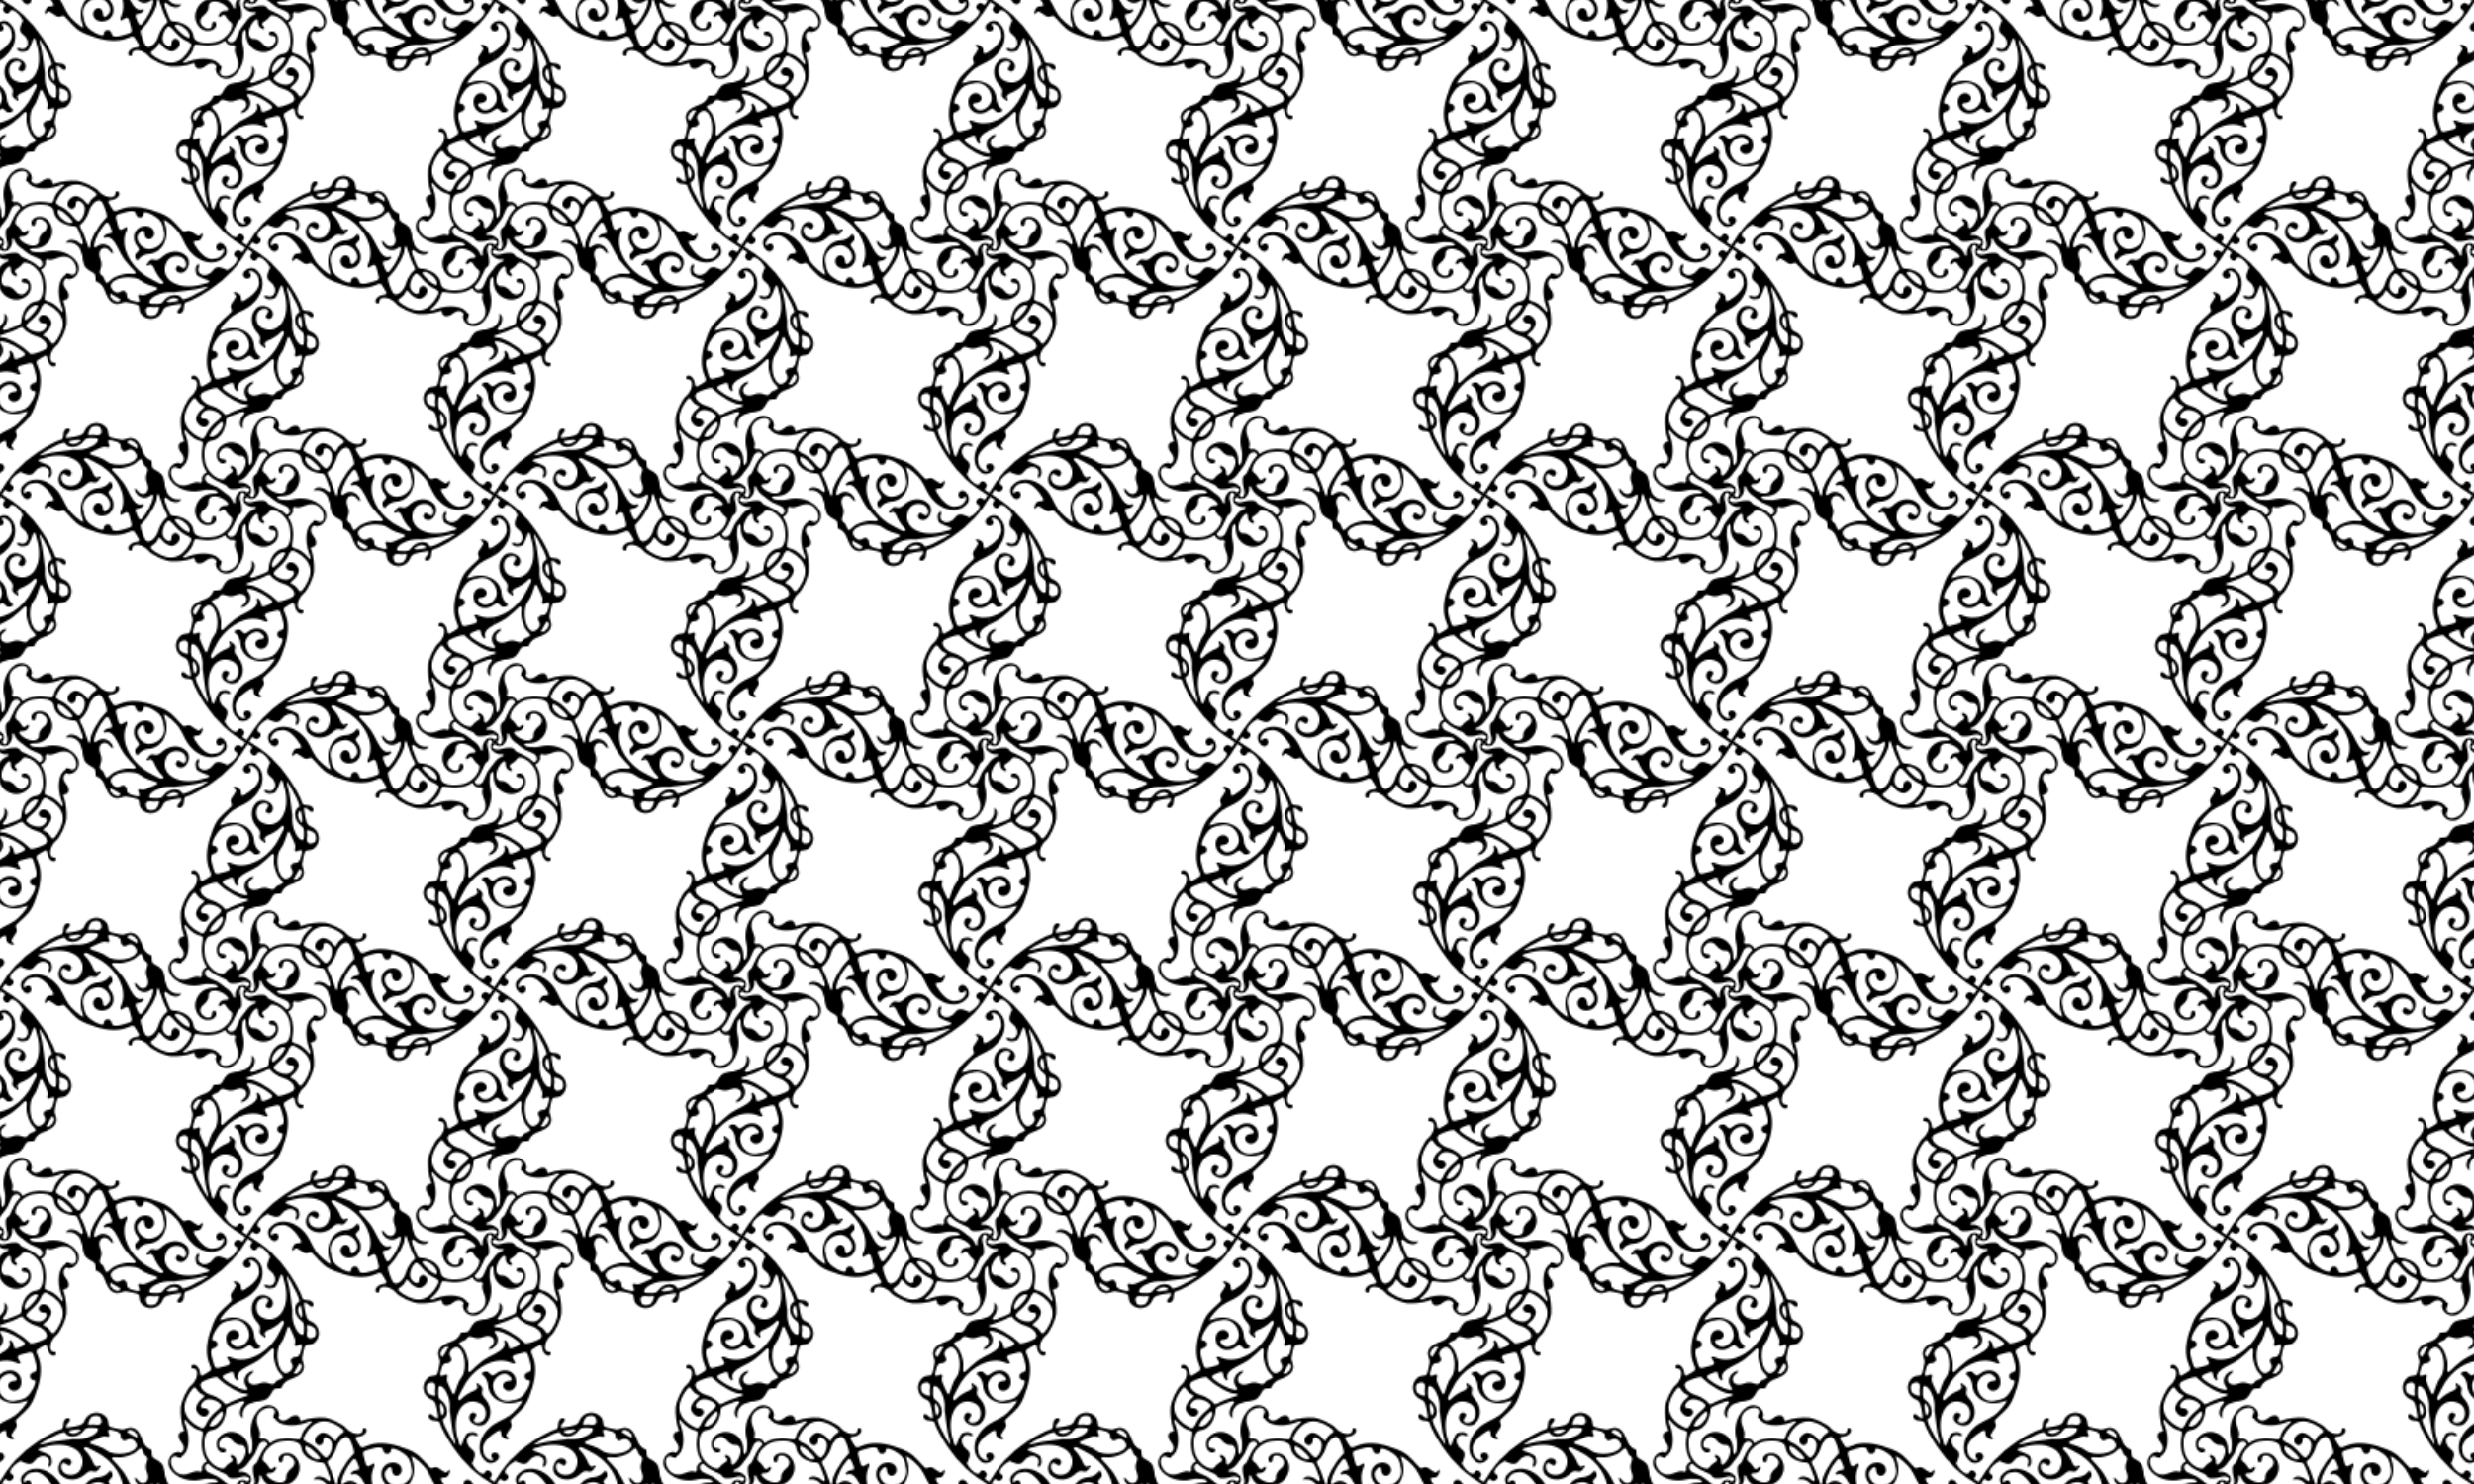 <?xml version="1.0" encoding="UTF-8"?>
<svg width="423.33mm" height="254mm" version="1.1" viewBox="0 0 1500 900" xmlns="http://www.w3.org/2000/svg">
<defs>
<pattern id="a" width="300" height="300" patternTransform="translate(-462.85 778.07)" patternUnits="userSpaceOnUse">
<path d="m0 0v1.615c0.111-0.173 0.15-0.233 0.268-0.416 0.248 0.162 0.528 0.332 0.848 0.516 2.017 1.159 2.259 1.752 1.109 2.719-0.954 0.802-0.476 2.428 0.996 3.394 1.034 0.678 2.3 0.253 2.814-0.945 0.816-1.901 4.43 0.162 6.859 3.916l0.945 1.461-0.908 2.129c-1.464 3.431-1.141 4.909 1.541 7.043 4.508 3.588 2.173 10.057-2.852 7.898-0.985-0.423-1.483-0.025-1.117 0.893 0.602 1.509 5.002 1.686 6.467 0.26 0.692-0.674 2.552-4.763 2.807-6.168 0.241-1.33 1.34-1.486 1.682-0.238 0.121 0.441 0.597 2.177 1.059 3.857 3.878 14.122-3.183 25.499-13.158 21.201-6.125-2.639-4.719-12.623 1.674-11.887 1.519 0.175 2.108 1.117 1.387 2.223-1.492 2.286-1.505 2.318-1.113 2.951 0.698 1.128 2.535 1.287 3.307 0.287 3.717-4.821-5.246-10.043-9.438-5.498-3.832 4.155-3.273 10.419 1.361 15.262 1.119 1.169 1.451 2.443 1.043 3.996-0.395 1.503-0.109 2.29 1.197 3.291 2.545 1.95 2.757 1.958 1.978 0.092-0.718-1.721-0.019-2.566 3.228-3.902 0.867-0.357 2.054-0.999 2.639-1.43 0.584-0.431 1.467-1.041 1.961-1.357 0.494-0.316 1.203-0.95 1.574-1.408 1.672-2.063 2.849-0.093 1.322 2.213-0.224 0.338-1.26 2.337-2.303 4.445-4.106 8.297-11.786 14.273-19.178 15.843v4.545c0.356-0.183 0.693-0.366 1.08-0.549 1.169-0.55 2.576-1.301 3.125-1.666 0.549-0.365 1.321-0.802 1.715-0.971 0.952-0.407 6.633-5.188 8.047-6.771 0.62-0.695 1.105-1.056 1.459-1.08 0.675-0.047 0.873 1.136 0.623 3.588-0.352 3.45 1.318 8.815 3.512 11.277 0.812 0.911 1.598 1.802 1.748 1.978 0.623 0.736 0.026 1.421-1.81 2.078-1.384 0.495-1.936 0.847-2.447 1.553-1.004 1.387-1.72 1.558-3.613 0.865-2.469-0.903-4.188-0.856-6.729 0.186-5.188 2.127-8.588-2.705-4.236-6.021 1.827-1.394 1.671-2.291-0.254-1.452-0.879 0.384-1.617 0.903-2.219 1.506v8.721c0.14 0.304 0.134 0.529 0 0.678v2.703c0.717 0.318 0.682 0.679 0 0.992v5.756c0.621-0.496 1.315-0.878 2.061-1.098 0.818-0.241 2-0.618 2.627-0.838 0.627-0.219 1.285-0.336 1.461-0.26 0.315 0.135 2.701-0.373 4.33-0.922 1.724-0.581 2.814-1.707 4.391-4.539 1.233-2.215 1.616-2.44 4.279-2.492 1.435-0.028 1.451-0.038 1.893-1.066 0.984-2.291 2.71-3.642 6.234-4.887 5.661-1.999 7.997-5.144 6.723-9.047-0.102-0.312-0.361-1.098-0.576-1.746-0.334-1.005-0.308-1.538 0.176-3.615 0.312-1.34 0.698-3.024 0.857-3.744 0.39-1.763 0.713-2.062 2.467-2.277 2.613-0.321 3.539-0.826 4.932-2.682 3.009-4.01 1.316-9.78-3.432-11.693-2.362-0.952-3.164-2.989-4.125-10.463-0.148-1.154 1.952-0.668 3.103 0.717 1.498 1.803 3.436 0.766 2.404-1.287-0.569-1.132-1.877-1.745-3.939-1.844-1.589-0.076-2.459-0.54-2.644-1.41-0.428-2.011-4.121-9.143-6.379-12.318-0.539-0.758-1.214-1.807-1.5-2.33-0.286-0.523-1.407-2.037-2.49-3.365s-2.13-2.705-2.326-3.059c-0.196-0.354-0.686-0.927-1.092-1.273-0.406-0.347-1.154-1.093-1.662-1.66-2.978-3.325-4.129-4.456-6.154-6.038-3.882-3.034-3.319-2.648-10.002-6.934h-1.615zm13.234 0c0.997 2.007 2.992 3.333 4.741 1.994 0.715-0.548 1.003-1.289 0.994-1.994h-5.734zm17.793 0c2.155 3.193 1.975 3.76-0.369 3.834-1.676 0.053-2.337 0.577-3.168 2.512-0.744 1.731-0.213 2.843 0.723 1.516 0.969-1.375 1.811-1.189 4.867 1.07 1.861 1.376 2.561 1.531 4.068 0.904 1.349-0.561 1.648-0.458 2.996 1.037 1.922 2.131 2.146 2.37 3.951 4.229 3.593 3.698 5.915 4.967 13.842 7.559 7.508 2.454 14.275 2.602 19.23 0.42 3.296-1.451 4.143-1.288 5.209 1.002 0.283 0.609 0.873 1.595 1.312 2.191 1.115 1.514 0.794 2.266-1.031 2.416-3.268 0.269-6.064 3.284-4.57 4.928 0.931 1.025 1.854 0.526 1.994-1.078 0.296-3.398 6.936-2.341 10.143 1.615 1.886 2.327 9.622 5.965 13.27 6.24 3.879 0.292 9.701-0.404 12.303-1.469 1.791-0.733 2.288-0.642 2.381 0.438 0.24 2.792 3.426 3.126 6.551 0.686 2.775-2.167 5.144-2.003 6.463 0.363-1.195 1.479-0.164 4.734 2.359 6.316 7.751 4.862 16.781-7.614 13.787-19.047-1.094-4.178-0.19-10.387 1.371-9.424 0.355 0.219 0.464 0.802 0.459 2.428-0.029 9.591 11.291 14.641 17.734 7.912 3.371-3.52 1.545-10.304-2.576-9.578-2.061 0.363-1.482 2.618 0.646 2.522 2.843-0.128 3.01 3.691 0.266 6.088-1.637 1.429-3.898 1.225-5.316-0.482-2.056-2.474-4.108-3.747-5.859-3.631-4.638 0.307-3.98-7.712 0.959-11.686 0.646-0.52 1.471 0.033 1.459 0.979-0.023 1.78 0.466 3.095 1.449 3.889 1.739 1.403 3.334 0.754 1.836-0.746-0.699-0.7-0.999-1.475-0.773-2 0.047-0.11 0.855-0.707 1.795-1.328 0.94-0.621 1.939-1.478 2.221-1.904 1.179-1.784 2.063-1.887 5.064-0.592 3.605 1.555 7.038 6.068 7.58 9.963 1.064 7.641-0.285 12.13-3.775 12.566-4.905 0.613-8.648 5.83-8.996 12.541-0.064 1.224-0.364 1.437-4.445 3.144-6.393 2.675-8.277 2.502-5.621-0.516 2.019-2.293 2.247-6.338 0.418-7.394l-0.602-0.348 0.137 1.494c0.29 3.15-1.901 6.482-4.828 7.346-0.818 0.241-2 0.618-2.627 0.838-0.627 0.219-1.285 0.337-1.461 0.262-0.315-0.135-2.701 0.373-4.33 0.922-1.724 0.581-2.814 1.706-4.391 4.539-1.233 2.215-1.616 2.438-4.279 2.49-1.435 0.028-1.451 0.038-1.893 1.066-0.984 2.291-2.71 3.644-6.234 4.889-5.661 1.999-7.997 5.144-6.723 9.047 0.102 0.312 0.361 1.098 0.576 1.746 0.334 1.005 0.308 1.538-0.176 3.615-0.312 1.34-0.698 3.024-0.857 3.744-0.39 1.763-0.713 2.062-2.467 2.277-2.613 0.321-3.539 0.825-4.932 2.68-0.376 0.501-0.68 1.031-0.912 1.576-1.627 3.817 0.19 8.445 4.344 10.119 2.362 0.952 3.164 2.989 4.125 10.463 0.148 1.154-1.952 0.668-3.103-0.717-1.498-1.803-3.436-0.766-2.404 1.287 0.569 1.132 1.877 1.743 3.939 1.842 1.589 0.076 2.459 0.542 2.644 1.412 0.428 2.011 4.121 9.143 6.379 12.318 0.539 0.758 1.214 1.805 1.5 2.328 0.286 0.523 1.405 2.039 2.488 3.367s2.131 2.703 2.326 3.057c0.196 0.354 0.688 0.927 1.094 1.273 0.406 0.346 1.154 1.095 1.662 1.662 2.979 3.326 4.129 4.455 6.154 6.037 3.982 3.112 3.163 2.549 10.418 7.203-0.162 0.248-0.332 0.528-0.516 0.848-1.159 2.017-1.752 2.259-2.719 1.109-0.802-0.954-2.428-0.476-3.394 0.996-0.678 1.034-0.253 2.3 0.945 2.814 1.901 0.816-0.164 4.43-3.918 6.859l-1.459 0.945-2.129-0.908c-3.431-1.464-4.909-1.141-7.043 1.541-3.588 4.508-10.057 2.173-7.898-2.852 0.423-0.985 0.025-1.483-0.893-1.117-1.509 0.602-1.686 5.002-0.26 6.467 0.674 0.692 4.763 2.552 6.168 2.807 1.33 0.241 1.486 1.34 0.238 1.682-0.441 0.121-2.175 0.599-3.856 1.061-14.122 3.878-25.501-3.185-21.203-13.16 2.639-6.125 12.623-4.719 11.887 1.674-0.175 1.519-1.117 2.108-2.223 1.387-2.286-1.492-2.318-1.505-2.951-1.113-1.128 0.698-1.287 2.535-0.287 3.307 4.821 3.717 10.043-5.246 5.498-9.438-4.155-3.832-10.419-3.273-15.262 1.361-1.169 1.119-2.443 1.451-3.996 1.043-1.503-0.395-2.29-0.109-3.291 1.197-1.95 2.545-1.958 2.757-0.092 1.978 1.721-0.718 2.566-0.019 3.902 3.228 0.357 0.867 0.999 2.054 1.43 2.639 0.431 0.584 1.041 1.467 1.357 1.961 0.316 0.494 0.95 1.203 1.408 1.574 2.063 1.672 0.093 2.849-2.213 1.322-0.338-0.224-2.339-1.26-4.447-2.303-11.83-5.853-18.952-18.972-15.291-28.164 1.332-3.344 0.995-4.085-1.166-2.57-2.298 1.611-2.964 1.151-3.957-2.723-1.43-5.58-1.637-5.102 2.822-6.564 5.436-1.782 7.992-1.644 8.324 0.451 0.508 3.2 4.775 2.867 4.844-0.379 0.045-2.109 8.143 1.835 10.291 5.012 0.754 1.116 1.808 4.027 1.617 4.471-0.037 0.085 0.07 0.538 0.236 1.006 1.868 5.248-2.381 10.983-8.488 11.459-5.047 0.393-9.78-6.524-6.559-9.586 0.343-0.326 0.847-0.853 1.119-1.172 1.026-1.201 2.058-0.753 2.174 0.943 0.254 3.735 3.126 5.034 5.238 2.369 2.063-2.603-0.318-6.5-4.062-6.65-6.64-0.268-9.81 6.512-5.682 12.154 1.586 2.167 1.593 2.351 0.125 3.738-1.302 1.23-1.556 2.075-1.084 3.592 0.532 1.708 1.531 1.712 2.606 0.012 0.596-0.943 3.356-2.298 4.787-2.352 8.862-0.331 13.83-9.397 10.443-19.059-0.929-2.651-0.43-2.48 4.398 1.504 1.085 0.895 3.483 3.432 4.068 4.303 0.782 1.163 2.736 4.701 3.307 5.984 5.245 11.804 18.55 16.192 24.865 8.201 2.606-3.297-1.376-9.573-4.537-7.152-2.271 1.739-0.261 5.42 2.035 3.728 1.526-1.124 2.23-0.444 1.453 1.406-0.398 0.947-2.023 2.859-2.322 2.731-0.097-0.042-0.241 0.075-0.32 0.26-0.177 0.412-2.508 1.021-4.199 1.098-2.69 0.121-6.22-2.269-8.844-5.988-3.045-4.316-3.108-4.993-0.484-5.076 1.676-0.053 2.335-0.575 3.166-2.51 0.744-1.731 0.215-2.845-0.721-1.518-0.969 1.375-1.813 1.191-4.869-1.068-1.861-1.376-2.561-1.531-4.068-0.904-1.35 0.561-1.648 0.458-2.996-1.037-1.922-2.131-2.146-2.372-3.951-4.231-3.593-3.698-5.915-4.965-13.842-7.557-7.508-2.454-14.275-2.602-19.23-0.42-3.296 1.451-4.143 1.288-5.209-1.002-0.284-0.609-0.873-1.595-1.312-2.191-1.115-1.514-0.794-2.268 1.031-2.418 3.268-0.269 6.064-3.282 4.57-4.926-0.931-1.025-1.854-0.526-1.994 1.078-0.296 3.398-6.936 2.341-10.143-1.615-1.886-2.327-9.622-5.965-13.27-6.24-3.879-0.292-9.701 0.404-12.303 1.469-1.791 0.733-2.288 0.642-2.381-0.438-0.24-2.792-3.426-3.126-6.551-0.686-2.775 2.167-5.145 2.002-6.463-0.365 1.193-1.48 0.163-4.732-2.359-6.314-7.751-4.862-16.781 7.614-13.787 19.047 1.094 4.178 0.19 10.387-1.371 9.424-0.355-0.219-0.466-0.802-0.461-2.428 0.005-1.56-0.299-3.01-0.83-4.3v13.029c0.329-0.408 0.648-0.845 0.961-1.33 0.303-0.471 1.196-1.625 1.984-2.564 1.278-1.522 1.586-2.067 2.812-5.014 1.553-3.732 2.189-4.535 3.779-4.762 0.212-0.03 0.412-0.045 0.6-0.043 1.205 0.011 1.897 0.695 2.082 2.016-0.53 0.442-1 0.888-1.316 1.328-0.372 0.517-1.077 1.505-1.57 2.195-0.493 0.691-1.481 2.605-2.193 4.254-1.167 2.702-1.381 3.058-2.172 3.609-1.007 0.702-1.649 1.976-1.553 3.086 0.036 0.415 0.078 1.313 0.094 1.996 0.015 0.683 0.357 2.344 0.76 3.689 1.114 3.723-1.252 6.814-2.787 3.641-0.067-0.139-0.143-0.254-0.221-0.352 0.908-0.5 1.357-1.86 1.066-3.54-0.165-0.95-1.124-1.94-2.326-2.66v2.094c1.629 0.532 2.174 1.852 0.141 2.836-0.054 0.026-0.093 0.056-0.141 0.084v1.328c0.027 8e-3 0.049 0.019 0.078 0.025-0.011 0.036-0.024 0.071-0.033 0.111-0.013-4e-3 -0.031-4e-3 -0.045-8e-3v1.33c0.073-0.043 0.154-0.084 0.213-0.131 0.494 0.908 1.856 1.358 3.537 1.066 1.807-0.313 3.806-3.483 3.654-5.793-0.083-1.257 0.153-1.904 0.518-1.816 0.219 0.053 0.484 0.37 0.754 0.979 1.002 2.258 2.368 3.817 4.617 5.266 0.471 0.303 1.625 1.196 2.564 1.984 1.522 1.278 2.067 1.585 5.014 2.811 3.732 1.553 4.535 2.191 4.762 3.781 0.225 1.573-0.446 2.467-1.973 2.682-0.442-0.53-0.888-1-1.328-1.316-0.517-0.372-1.505-1.079-2.195-1.572-0.691-0.493-2.605-1.479-4.254-2.191-2.702-1.167-3.058-1.381-3.609-2.172-0.702-1.007-1.976-1.649-3.086-1.553-0.415 0.036-1.313 0.078-1.996 0.094-0.683 0.015-2.344 0.357-3.689 0.76-1.339 0.4-2.59 0.34-3.503 0.05v2.092c1.086 0.647 2.37 1.066 3.467 0.994 2.011-0.132 2.461 0.553 0.838 1.273-1.771 0.78-3.11 1.8-4.305 3.28v13.033c2.72 6.615 11.514 9.229 16.902 3.602 3.371-3.52 1.545-10.304-2.576-9.578-2.061 0.363-1.482 2.618 0.646 2.522 2.843-0.128 3.01 3.691 0.266 6.088-1.637 1.429-3.898 1.225-5.316-0.482-2.056-2.47-4.108-3.74-5.859-3.62-4.638 0.307-3.98-7.712 0.959-11.686 0.646-0.52 1.471 0.033 1.459 0.979-0.023 1.78 0.466 3.095 1.449 3.889 1.739 1.403 3.334 0.754 1.836-0.746-0.699-0.7-0.999-1.475-0.773-2 0.047-0.11 0.855-0.707 1.795-1.328 0.94-0.621 1.939-1.478 2.221-1.904 1.179-1.784 2.063-1.887 5.064-0.592 3.605 1.555 7.038 6.068 7.58 9.963 1.064 7.641-0.285 12.13-3.775 12.566-4.905 0.613-8.648 5.83-8.996 12.541-0.064 1.224-0.364 1.437-4.445 3.144-6.393 2.675-8.277 2.502-5.621-0.516 2.019-2.293 2.247-6.338 0.418-7.394l-0.602-0.348 0.137 1.494c0.215 2.34-0.95 4.78-2.768 6.24v5.758c0.171-0.078 0.352-0.156 0.607-0.227 0.554-0.153 1.964-0.64 3.131-1.082 1.167-0.442 2.692-0.985 3.389-1.207 0.697-0.222 2.205-0.898 3.352-1.502 1.425-0.751 2.155-1.095 2.644-1.102 0.381-5e-3 0.615 0.193 0.916 0.564 1.739 2.146 4.737 3.984 8.315 5.098 4.603 1.433 7.617 5.642 5.365 7.492-1.155 0.949-6.204 2.915-7.801 3.037l-1.49 0.115-1.74-1.633c-4.415-4.14-12.562-8.55-15.332-8.3-0.342 0.03-0.939-0.08-1.329-0.25-0.011 0-0.017-0.01-0.027-0.01v2.688c0.13-0.136 0.367-0.209 0.693-0.223 1.956-0.08 7.087 1.933 11.223 4.836 4.032 2.83 4.107 3.493 0.572 5.01-3.218 1.381-4.085 1.243-4.16-0.66-0.042-1.062-1.12-3.084-1.801-3.377-0.699-0.31-1.051 0.32-0.715 1.27 0.807 2.29-1.206 4.7-5.812 7.07v4.543c3.147-0.668 6.242-0.542 8.986 0.551 3.344 1.332 4.085 0.997 2.57-1.164-1.611-2.298-1.151-2.966 2.723-3.959 5.58-1.43 5.102-1.635 6.564 2.824 1.782 5.436 1.644 7.992-0.451 8.324-3.2 0.508-2.867 4.775 0.379 4.844 2.109 0.045-1.835 8.143-5.012 10.291-1.116 0.754-4.027 1.808-4.471 1.617-0.085-0.037-0.538 0.069-1.006 0.236-3.991 1.43-8.256-0.69-10.283-4.48v3.234c3.614 2.93 9.111 3.871 14.834 1.865 2.651-0.929 2.48-0.43-1.504 4.398-0.895 1.085-3.43 3.483-4.301 4.068-1.163 0.782-4.702 2.736-5.986 3.307-1.078 0.49-2.093 1.03-3.043 1.64v5.646c3.193-2.155 3.76-1.975 3.834 0.369 0.053 1.676 0.577 2.337 2.512 3.168 1.731 0.744 2.843 0.213 1.516-0.723-1.375-0.969-1.189-1.811 1.07-4.867 1.376-1.861 1.531-2.561 0.904-4.068-0.561-1.349-0.458-1.647 1.037-2.996 2.131-1.922 2.372-2.148 4.231-3.953 3.698-3.593 4.965-5.913 7.557-13.84 2.454-7.508 2.602-14.275 0.42-19.23-1.451-3.296-1.288-4.143 1.002-5.209 0.609-0.283 1.595-0.875 2.191-1.315 1.514-1.115 2.268-0.792 2.418 1.033 0.269 3.268 3.282 6.064 4.926 4.57 1.025-0.931 0.526-1.854-1.078-1.994-3.398-0.296-2.341-6.936 1.615-10.143 2.327-1.886 5.965-9.622 6.24-13.27 0.292-3.879-0.402-9.701-1.467-12.303-0.733-1.791-0.642-2.29 0.438-2.383 2.792-0.24 3.124-3.426 0.684-6.551-2.167-2.774-2.002-5.143 0.363-6.461 1.479 1.195 4.734 0.164 6.316-2.359 4.862-7.751-7.614-16.781-19.047-13.787-4.178 1.094-10.387 0.19-9.424-1.371 0.219-0.355 0.802-0.466 2.428-0.461 9.591 0.029 14.641-11.289 7.912-17.732-3.52-3.371-10.304-1.545-9.578 2.576 0.363 2.061 2.618 1.482 2.522-0.646-0.128-2.843 3.693-3.01 6.09-0.266 1.429 1.637 1.223 3.896-0.484 5.314-2.474 2.056-3.747 4.11-3.631 5.861 0.307 4.638-7.712 3.98-11.686-0.959-0.52-0.646 0.033-1.471 0.979-1.459 1.78 0.023 3.095-0.466 3.889-1.449 1.403-1.739 0.755-3.334-0.746-1.836-0.7 0.699-1.475 0.999-2 0.773-0.11-0.047-0.707-0.855-1.328-1.795-0.621-0.94-1.478-1.939-1.904-2.221-1.784-1.179-1.887-2.063-0.592-5.064 1.555-3.605 6.068-7.038 9.963-7.58 1.91-0.266 3.623-0.381 5.125-0.35 4.506 0.094 7.114 1.507 7.441 4.125 0.613 4.905 5.83 8.648 12.541 8.996 1.224 0.064 1.437 0.364 3.144 4.445 2.675 6.393 2.503 8.277-0.514 5.621-2.293-2.019-6.34-2.247-7.396-0.418l-0.348 0.602 1.494-0.137c3.15-0.29 6.482 1.901 7.346 4.828 0.241 0.818 0.618 2 0.838 2.627 0.219 0.627 0.337 1.285 0.262 1.461-0.135 0.315 0.373 2.701 0.922 4.33 0.581 1.724 1.706 2.814 4.539 4.391 2.215 1.233 2.439 1.616 2.492 4.279 0.028 1.435 0.038 1.451 1.066 1.893 2.291 0.984 3.642 2.71 4.887 6.234 1.999 5.661 5.144 7.997 9.047 6.723 0.312-0.102 1.098-0.361 1.746-0.576 1.005-0.334 1.538-0.308 3.615 0.176 1.34 0.312 3.024 0.698 3.744 0.857 1.763 0.39 2.062 0.713 2.277 2.467 0.321 2.613 0.826 3.539 2.682 4.932 4.01 3.009 9.78 1.316 11.693-3.432 0.952-2.362 2.989-3.164 10.463-4.125 1.154-0.148 0.668 1.952-0.717 3.103-1.803 1.498-0.766 3.436 1.287 2.404 1.132-0.569 1.745-1.877 1.844-3.939 0.076-1.589 0.54-2.459 1.41-2.644 2.011-0.428 9.143-4.121 12.318-6.379 0.758-0.539 1.805-1.214 2.328-1.5 0.523-0.286 2.039-1.407 3.367-2.49s2.705-2.13 3.059-2.326c0.354-0.196 0.927-0.686 1.273-1.092 0.347-0.406 1.093-1.154 1.66-1.662 3.326-2.979 4.456-4.129 6.039-6.154 3.112-3.982 2.547-3.164 7.201-10.418 0.248 0.162 0.528 0.332 0.848 0.516 2.017 1.159 2.259 1.752 1.109 2.719-0.954 0.802-0.476 2.428 0.996 3.394 1.034 0.678 2.3 0.253 2.814-0.945 0.816-1.901 4.43 0.162 6.859 3.916l0.945 1.461-0.908 2.129c-1.464 3.431-1.141 4.909 1.541 7.043 4.508 3.588 2.173 10.057-2.852 7.898-0.985-0.423-1.483-0.025-1.117 0.893 0.602 1.509 5.002 1.686 6.467 0.26 0.692-0.674 2.552-4.763 2.807-6.168 0.241-1.33 1.34-1.486 1.682-0.238 0.121 0.441 0.597 2.177 1.059 3.857 3.878 14.122-3.183 25.499-13.158 21.201-6.125-2.639-4.719-12.623 1.674-11.887 1.519 0.175 2.108 1.117 1.387 2.223-1.492 2.286-1.505 2.318-1.113 2.951 0.698 1.128 2.535 1.287 3.307 0.287 3.717-4.821-5.246-10.043-9.438-5.498-3.832 4.155-3.273 10.419 1.361 15.262 1.119 1.169 1.451 2.443 1.043 3.996-0.395 1.503-0.109 2.29 1.197 3.291 2.545 1.95 2.757 1.958 1.978 0.092-0.718-1.721-0.019-2.566 3.228-3.902 0.867-0.357 2.054-0.999 2.639-1.43 0.584-0.431 1.467-1.041 1.961-1.357 0.494-0.316 1.203-0.95 1.574-1.408 1.672-2.063 2.849-0.093 1.322 2.213-0.224 0.338-1.26 2.337-2.303 4.445-5.853 11.83-18.972 18.956-28.164 15.295-3.344-1.332-4.085-0.997-2.57 1.164 1.611 2.298 1.151 2.964-2.723 3.957-5.58 1.43-5.102 1.637-6.564-2.822-1.782-5.436-1.644-7.992 0.451-8.324 3.2-0.508 2.867-4.775-0.379-4.844-2.109-0.045 1.835-8.143 5.012-10.291 1.116-0.754 4.027-1.808 4.471-1.617 0.085 0.037 0.538-0.07 1.006-0.236 5.248-1.868 10.983 2.381 11.459 8.488 0.393 5.047-6.524 9.78-9.586 6.559-0.326-0.343-0.853-0.847-1.172-1.119-1.201-1.026-0.753-2.058 0.943-2.174 3.735-0.254 5.034-3.124 2.369-5.236-2.603-2.063-6.5 0.316-6.65 4.061-0.268 6.64 6.512 9.81 12.154 5.682 2.167-1.586 2.353-1.593 3.74-0.125 1.23 1.302 2.073 1.556 3.59 1.084 1.708-0.532 1.711-1.531 0.012-2.606-0.943-0.596-2.298-3.356-2.352-4.787-0.331-8.862-9.397-13.832-19.059-10.445-2.651 0.929-2.48 0.432 1.504-4.396 0.895-1.085 3.432-3.483 4.303-4.068 1.163-0.782 4.701-2.738 5.984-3.309 11.804-5.245 16.192-18.548 8.201-24.863-3.297-2.606-9.573 1.376-7.152 4.537 1.739 2.271 5.42 0.259 3.728-2.037-1.124-1.526-0.444-2.228 1.406-1.451 0.947 0.398 2.859 2.023 2.731 2.322-0.042 0.097 0.075 0.241 0.26 0.32 0.412 0.177 1.021 2.508 1.098 4.199 0.121 2.69-2.269 6.22-5.988 8.844-4.316 3.045-4.991 3.108-5.074 0.484-0.053-1.676-0.577-2.335-2.512-3.166-1.731-0.744-2.845-0.215-1.518 0.721 1.375 0.969 1.191 1.813-1.068 4.869-1.376 1.861-1.531 2.561-0.904 4.068 0.561 1.35 0.458 1.648-1.037 2.996-2.131 1.922-2.372 2.146-4.231 3.951-3.698 3.593-4.965 5.915-7.557 13.842-2.454 7.508-2.602 14.275-0.42 19.23 1.451 3.296 1.288 4.143-1.002 5.209-0.609 0.283-1.595 0.873-2.191 1.312-1.514 1.115-2.268 0.794-2.418-1.031-0.269-3.268-3.282-6.064-4.926-4.57-1.025 0.931-0.526 1.854 1.078 1.994 3.398 0.296 2.341 6.936-1.615 10.143-2.327 1.886-5.965 9.622-6.24 13.27-0.292 3.879 0.404 9.701 1.469 12.303 0.733 1.791 0.642 2.288-0.438 2.381-2.792 0.24-3.126 3.426-0.686 6.551 2.167 2.774 2.002 5.144-0.363 6.463-1.479-1.196-4.733-0.164-6.316 2.359-4.862 7.751 7.614 16.781 19.047 13.787 4.178-1.094 10.387-0.192 9.424 1.369-0.219 0.355-0.802 0.466-2.428 0.461-1.57-5e-3 -3.015 0.3-4.311 0.832h13.033c-0.408-0.329-0.845-0.648-1.33-0.961-0.471-0.303-1.625-1.197-2.564-1.986-1.522-1.278-2.067-1.584-5.014-2.811-3.732-1.553-4.535-2.189-4.762-3.779-0.225-1.573 0.446-2.469 1.973-2.684 0.442 0.53 0.888 1.002 1.328 1.318 0.517 0.372 1.505 1.079 2.195 1.572s2.605 1.477 4.254 2.189c2.702 1.167 3.058 1.382 3.609 2.174 0.702 1.007 1.976 1.649 3.086 1.553 0.415-0.036 1.313-0.078 1.996-0.094 0.683-0.015 2.344-0.357 3.689-0.76 3.723-1.114 6.816 1.252 3.643 2.787-0.139 0.068-0.256 0.143-0.354 0.221-0.494-0.908-1.856-1.358-3.537-1.066-0.949 0.165-1.944 1.124-2.66 2.326h2.094c0.532-1.629 1.852-2.174 2.836-0.141 0.026 0.054 0.056 0.093 0.084 0.141h1.328c8e-3 -0.027 0.019-0.049 0.025-0.078 0.04 0.012 0.077 0.026 0.121 0.035-4e-3 0.013-6e-3 0.029-0.01 0.043h1.324c-0.044-0.073-0.086-0.154-0.133-0.213 0.908-0.494 1.358-1.856 1.066-3.537-0.313-1.807-3.483-3.806-5.793-3.654-2.011 0.132-2.461-0.551-0.838-1.272 2.258-1.002 3.817-2.368 5.266-4.617 0.303-0.471 1.196-1.625 1.984-2.564 1.278-1.522 1.586-2.067 2.812-5.014 1.553-3.732 2.189-4.535 3.779-4.762 0.212-0.03 0.412-0.045 0.6-0.043 1.205 0.011 1.897 0.695 2.082 2.016-0.53 0.442-1 0.888-1.316 1.328-0.372 0.517-1.077 1.505-1.57 2.195-0.493 0.691-1.481 2.605-2.193 4.254-1.167 2.702-1.381 3.058-2.172 3.609-1.007 0.702-1.649 1.976-1.553 3.086 0.036 0.414 0.078 1.313 0.094 1.996s0.357 2.344 0.76 3.689c0.4 1.338 0.347 2.589 0.049 3.502h2.094c0.647-1.086 1.066-2.37 0.994-3.467-0.132-2.011 0.551-2.461 1.272-0.838 0.786 1.771 1.803 3.11 3.287 4.305h13.029c6.618-2.717 9.234-11.512 3.606-16.902-3.52-3.371-10.304-1.547-9.578 2.574 0.363 2.061 2.618 1.484 2.522-0.645-0.128-2.843 3.693-3.01 6.09-0.266 1.429 1.637 1.223 3.896-0.484 5.314-2.474 2.056-3.747 4.11-3.631 5.861 0.307 4.638-7.712 3.98-11.686-0.959-0.52-0.646 0.033-1.471 0.979-1.459 1.78 0.023 3.095-0.466 3.889-1.449 1.403-1.739 0.755-3.334-0.746-1.836-0.7 0.699-1.475 0.999-2 0.773-0.11-0.047-0.707-0.855-1.328-1.795-0.621-0.94-1.478-1.939-1.904-2.221-1.784-1.179-1.887-2.063-0.592-5.064 1.555-3.605 6.068-7.038 9.963-7.58 7.641-1.064 12.13 0.284 12.566 3.775 0.613 4.905 5.83 8.648 12.541 8.996 1.224 0.063 1.437 0.364 3.144 4.445 2.675 6.393 2.503 8.277-0.514 5.621-2.293-2.019-6.34-2.247-7.396-0.418l-0.348 0.602 1.494-0.137c2.349-0.216 4.798 0.949 6.25 2.768h5.758c-0.079-0.171-0.158-0.351-0.229-0.607-0.153-0.554-0.64-1.964-1.082-3.131-0.442-1.167-0.985-2.692-1.207-3.389s-0.896-2.205-1.5-3.352c-1.335-2.532-1.386-2.872-0.537-3.561 2.146-1.739 3.982-4.737 5.096-8.315 1.097-3.524 3.82-6.117 5.867-6.129 0.292 0 0.572 0.049 0.83 0.158 0.295 0.124 0.564 0.324 0.795 0.605 0.949 1.155 2.915 6.206 3.037 7.803l0.113 1.488-1.631 1.742c-4.138 4.415-8.546 12.56-8.299 15.33 0.031 0.342-0.083 0.939-0.25 1.328-5e-3 0.011-9e-3 0.017-0.014 0.027h2.703c-0.972-0.876 1.198-7.073 4.598-11.916 1.47-2.095 2.356-3.121 3.08-3.129 0.103-1e-3 0.203 0.021 0.301 0.06 0.537 0.221 1.013 1.06 1.629 2.496 1.381 3.218 1.243 4.085-0.66 4.16-1.062 0.042-3.084 1.12-3.377 1.801-0.301 0.7 0.33 1.052 1.283 0.715 2.285-0.807 4.697 1.206 7.066 5.812h4.545c-0.668-3.147-0.542-6.242 0.551-8.986 1.332-3.344 0.995-4.085-1.166-2.57-2.298 1.611-2.964 1.151-3.957-2.723-1.43-5.58-1.637-5.102 2.822-6.564 5.436-1.782 7.992-1.644 8.324 0.451 0.508 3.201 4.775 2.867 4.844-0.379 0.045-2.109 8.143 1.835 10.291 5.012 0.754 1.116 1.808 4.027 1.617 4.471-0.037 0.085 0.07 0.538 0.236 1.006 1.42 3.991-0.701 8.256-4.482 10.283h3.234c2.93-3.614 3.871-9.111 1.865-14.834-0.929-2.651-0.43-2.48 4.398 1.504 1.085 0.895 3.483 3.432 4.068 4.303 0.782 1.163 2.736 4.701 3.307 5.984 0.479 1.078 1.027 2.093 1.629 3.043h5.648c-2.156-3.195-1.975-3.762 0.369-3.836 1.676-0.053 2.335-0.575 3.166-2.51 0.744-1.731 0.215-2.845-0.721-1.518-0.969 1.375-1.813 1.191-4.869-1.068-1.861-1.376-2.561-1.531-4.068-0.904-1.35 0.561-1.648 0.458-2.996-1.037-1.922-2.131-2.146-2.372-3.951-4.231-3.593-3.698-5.915-4.965-13.842-7.557-7.508-2.454-14.275-2.602-19.23-0.42-3.296 1.451-4.143 1.288-5.209-1.002-0.284-0.609-0.873-1.595-1.312-2.191-1.115-1.514-0.794-2.268 1.031-2.418 3.268-0.269 6.064-3.282 4.57-4.926-0.931-1.025-1.854-0.526-1.994 1.078-0.296 3.398-6.936 2.341-10.143-1.615-1.886-2.327-9.622-5.965-13.27-6.24-3.879-0.292-9.701 0.404-12.303 1.469-1.791 0.733-2.288 0.642-2.381-0.438-0.24-2.792-3.426-3.126-6.551-0.686-2.775 2.167-5.145 2.002-6.463-0.365 1.193-1.48 0.163-4.732-2.359-6.314-7.751-4.862-16.781 7.614-13.787 19.047 1.094 4.178 0.19 10.387-1.371 9.424-0.355-0.219-0.466-0.802-0.461-2.428 0.029-9.591-11.289-14.643-17.732-7.914-3.371 3.52-1.545 10.306 2.576 9.58 2.061-0.363 1.482-2.618-0.646-2.522-2.843 0.128-3.01-3.693-0.266-6.09 1.637-1.429 3.896-1.223 5.314 0.484 2.056 2.474 4.11 3.747 5.861 3.631 4.638-0.306 3.98 7.712-0.959 11.686-0.646 0.52-1.471-0.035-1.459-0.98 0.023-1.78-0.466-3.093-1.449-3.887-1.739-1.403-3.334-0.754-1.836 0.746 0.699 0.7 0.999 1.475 0.773 2-0.047 0.11-0.855 0.707-1.795 1.328-0.94 0.621-1.937 1.478-2.219 1.904-1.179 1.784-2.065 1.887-5.066 0.592-3.605-1.555-7.038-6.068-7.58-9.963-1.064-7.641 0.285-12.13 3.775-12.566 4.905-0.613 8.648-5.83 8.996-12.541 0.064-1.224 0.364-1.437 4.445-3.144 6.393-2.675 8.277-2.503 5.621 0.514-2.019 2.293-2.247 6.34-0.418 7.396l0.602 0.348-0.137-1.496c-0.29-3.15 1.901-6.482 4.828-7.346 0.818-0.241 2-0.618 2.627-0.838 0.627-0.219 1.285-0.336 1.461-0.26 0.315 0.135 2.701-0.373 4.33-0.922 1.724-0.581 2.814-1.707 4.391-4.539 1.233-2.215 1.616-2.44 4.279-2.492 1.435-0.028 1.451-0.038 1.893-1.066 0.984-2.291 2.71-3.642 6.234-4.887 5.661-1.999 7.997-5.144 6.723-9.047-0.102-0.312-0.361-1.098-0.576-1.746-0.334-1.005-0.308-1.538 0.176-3.615 0.312-1.34 0.698-3.024 0.857-3.744 0.39-1.763 0.713-2.062 2.467-2.277 2.613-0.321 3.539-0.826 4.932-2.682 3.009-4.01 1.316-9.78-3.432-11.693-2.362-0.952-3.164-2.989-4.125-10.463-0.148-1.154 1.952-0.668 3.103 0.717 1.498 1.803 3.436 0.766 2.404-1.287-0.569-1.132-1.877-1.745-3.939-1.844-1.589-0.076-2.459-0.54-2.644-1.41-0.428-2.011-4.121-9.143-6.379-12.318-0.539-0.758-1.214-1.807-1.5-2.33-0.286-0.523-1.407-2.037-2.49-3.365s-2.13-2.705-2.326-3.059c-0.196-0.354-0.686-0.927-1.092-1.273-0.406-0.347-1.154-1.093-1.662-1.66-2.979-3.326-4.129-4.456-6.154-6.039-3.982-3.112-3.164-2.547-10.418-7.201 0.162-0.248 0.332-0.528 0.516-0.848 1.159-2.017 1.752-2.259 2.719-1.109 0.802 0.954 2.428 0.476 3.394-0.996 0.678-1.034 0.253-2.3-0.945-2.814-1.901-0.816 0.164-4.432 3.918-6.861l1.459-0.943 2.129 0.908c3.431 1.464 4.909 1.141 7.043-1.541 3.588-4.508 10.057-2.173 7.898 2.852-0.423 0.985-0.023 1.483 0.895 1.117 1.509-0.602 1.684-5.002 0.258-6.467-0.674-0.692-4.763-2.552-6.168-2.807-1.33-0.241-1.486-1.342-0.238-1.684 0.441-0.121 2.177-0.597 3.857-1.059 2.648-0.727 5.199-1.069 7.568-1.08 10.268-0.047 17.125 6.135 13.633 14.24-2.639 6.125-12.623 4.719-11.887-1.674 0.175-1.519 1.117-2.108 2.223-1.387 2.286 1.492 2.318 1.505 2.951 1.113 1.128-0.698 1.287-2.535 0.287-3.307-4.821-3.717-10.043 5.246-5.498 9.438 4.155 3.832 10.419 3.273 15.262-1.361 1.169-1.119 2.443-1.451 3.996-1.043 1.503 0.395 2.29 0.107 3.291-1.199 1.95-2.545 1.958-2.755 0.092-1.977-1.721 0.718-2.566 0.019-3.902-3.228-0.357-0.867-0.999-2.054-1.43-2.639-0.431-0.584-1.041-1.467-1.357-1.961-0.316-0.494-0.95-1.203-1.408-1.574-2.063-1.672-0.093-2.851 2.213-1.324 0.338 0.224 2.339 1.262 4.447 2.305 11.83 5.853 18.952 18.972 15.291 28.164-1.332 3.344-0.995 4.085 1.166 2.57 2.298-1.611 2.966-1.151 3.959 2.723 1.43 5.58 1.635 5.102-2.824 6.564-5.436 1.782-7.992 1.644-8.324-0.451-0.508-3.201-4.775-2.867-4.844 0.379-0.045 2.109-8.143-1.835-10.291-5.012-0.754-1.116-1.808-4.027-1.617-4.471 0.037-0.085-0.07-0.538-0.236-1.006-1.868-5.248 2.381-10.983 8.488-11.459 5.047-0.393 9.78 6.524 6.559 9.586-0.343 0.326-0.847 0.853-1.119 1.172-1.026 1.201-2.058 0.753-2.174-0.943-0.254-3.735-3.126-5.034-5.238-2.369-2.063 2.603 0.318 6.5 4.062 6.65 6.64 0.268 9.81-6.514 5.682-12.156-1.586-2.167-1.593-2.351-0.125-3.738 1.302-1.23 1.556-2.073 1.084-3.59-0.532-1.708-1.531-1.713-2.606-0.014-0.596 0.943-3.356 2.3-4.787 2.353-8.862 0.331-13.83 9.397-10.443 19.059 0.929 2.651 0.43 2.48-4.398-1.504-1.085-0.895-3.483-3.432-4.068-4.303-0.782-1.163-2.736-4.701-3.307-5.984-5.245-11.804-18.55-16.192-24.865-8.201-2.606 3.297 1.376 9.573 4.537 7.152 2.271-1.739 0.261-5.42-2.035-3.728-1.526 1.124-2.23 0.444-1.453-1.406 0.398-0.947 2.023-2.859 2.322-2.731 0.097 0.042 0.243-0.075 0.322-0.26 0.177-0.412 2.506-1.021 4.197-1.098 2.69-0.121 6.22 2.269 8.844 5.988 3.045 4.316 3.11 4.991 0.486 5.074-1.676 0.053-2.337 0.577-3.168 2.512-0.744 1.731-0.213 2.843 0.723 1.516 0.969-1.375 1.811-1.189 4.867 1.07 1.861 1.376 2.561 1.531 4.068 0.904 1.349-0.561 1.648-0.458 2.996 1.037 1.922 2.131 2.146 2.37 3.951 4.229 3.593 3.698 5.915 4.967 13.842 7.559 7.508 2.454 14.275 2.602 19.23 0.42 3.296-1.451 4.143-1.288 5.209 1.002 0.283 0.609 0.873 1.595 1.312 2.191 1.115 1.514 0.794 2.266-1.031 2.416-3.268 0.269-6.064 3.284-4.57 4.928 0.931 1.025 1.854 0.526 1.994-1.078 0.296-3.398 6.936-2.341 10.143 1.615 1.886 2.327 9.622 5.965 13.27 6.24 3.879 0.292 9.701-0.404 12.303-1.469 1.791-0.733 2.288-0.642 2.381 0.438 0.24 2.792 3.426 3.126 6.551 0.686 2.775-2.167 5.144-2.003 6.463 0.363-1.195 1.479-0.164 4.734 2.359 6.316 7.751 4.862 16.781-7.614 13.787-19.047-1.094-4.178-0.19-10.387 1.371-9.424 0.355 0.219 0.464 0.802 0.459 2.428-5e-3 1.57 0.3 3.015 0.832 4.311v-13.033c-0.329 0.408-0.648 0.845-0.961 1.33-0.303 0.471-1.197 1.625-1.986 2.564-1.278 1.522-1.585 2.067-2.811 5.014-1.553 3.732-2.189 4.535-3.779 4.762-1.573 0.225-2.467-0.447-2.682-1.973 0.53-0.442 1-0.888 1.316-1.328 0.372-0.517 1.079-1.505 1.572-2.195 0.493-0.691 1.479-2.605 2.191-4.254 1.167-2.702 1.381-3.058 2.172-3.609 1.007-0.702 1.649-1.976 1.553-3.086-0.036-0.415-0.078-1.315-0.094-1.998-0.015-0.683-0.357-2.342-0.76-3.688-0.766-2.56 0.113-4.821 1.236-4.953 0.511-0.06 1.071 0.319 1.551 1.311 0.068 0.139 0.143 0.256 0.221 0.354-0.907 0.495-1.358 1.855-1.066 3.535 0.165 0.949 1.124 1.944 2.326 2.66v-2.092c-1.629-0.532-2.174-1.854-0.141-2.838 0.056-0.027 0.092-0.059 0.141-0.088v-1.332c-0.026-6e-3 -0.052-0.012-0.078-0.018 0.012-0.039 0.026-0.076 0.035-0.119 0.014 4e-3 0.029 7e-3 0.043 0.012v-1.326c-0.073 0.044-0.154 0.086-0.213 0.133-0.494-0.908-1.856-1.358-3.537-1.066-1.807 0.313-3.806 3.483-3.654 5.793 0.132 2.011-0.551 2.461-1.272 0.838-1.002-2.258-2.368-3.817-4.617-5.266-0.471-0.303-1.625-1.197-2.564-1.986-1.522-1.278-2.067-1.585-5.014-2.811-3.732-1.553-4.535-2.189-4.762-3.779-0.225-1.573 0.446-2.469 1.973-2.684 0.442 0.53 0.888 1.002 1.328 1.318 0.517 0.372 1.505 1.079 2.195 1.572s2.605 1.477 4.254 2.189c2.702 1.167 3.058 1.382 3.609 2.174 0.702 1.007 1.976 1.649 3.086 1.553 0.415-0.036 1.313-0.078 1.996-0.094 0.683-0.015 2.344-0.357 3.689-0.76 1.338-0.4 2.588-0.347 3.502-0.049v-2.094c-1.086-0.647-2.37-1.066-3.467-0.994-2.011 0.132-2.461-0.551-0.838-1.272 1.771-0.786 3.11-1.803 4.305-3.287v-13.029c-2.717-6.618-11.512-9.236-16.902-3.607-3.371 3.52-1.545 10.306 2.576 9.58 2.061-0.363 1.482-2.618-0.646-2.522-2.843 0.128-3.01-3.693-0.266-6.09 1.637-1.429 3.896-1.223 5.314 0.484 2.056 2.474 4.11 3.747 5.861 3.631 4.638-0.307 3.98 7.712-0.959 11.686-0.646 0.52-1.471-0.035-1.459-0.98 0.023-1.78-0.466-3.093-1.449-3.887-1.739-1.403-3.334-0.754-1.836 0.746 0.699 0.7 0.999 1.475 0.773 2-0.047 0.11-0.855 0.707-1.795 1.328-0.94 0.621-1.937 1.478-2.219 1.904-1.179 1.784-2.065 1.887-5.066 0.592-3.605-1.555-7.038-6.068-7.58-9.963-1.064-7.641 0.285-12.13 3.775-12.566 4.905-0.613 8.648-5.83 8.996-12.541 0.064-1.224 0.364-1.437 4.445-3.144 6.393-2.675 8.277-2.503 5.621 0.514-2.019 2.293-2.247 6.34-0.418 7.396l0.602 0.348-0.137-1.496c-0.216-2.348 0.949-4.795 2.768-6.248v-5.756c-0.171 0.079-0.351 0.158-0.607 0.229-0.554 0.153-1.964 0.64-3.131 1.082-1.167 0.442-2.692 0.983-3.389 1.205-0.697 0.222-2.205 0.898-3.352 1.502-2.532 1.335-2.873 1.386-3.561 0.537-1.74-2.146-4.737-3.984-8.315-5.098-4.027-1.254-6.839-4.633-5.971-6.697 0.124-0.295 0.324-0.562 0.605-0.793 1.155-0.949 6.204-2.917 7.801-3.039l1.49-0.113 1.742 1.631c4.415 4.138 12.56 8.549 15.33 8.301 0.342-0.03 0.939 0.081 1.328 0.248 0.011 0.005 0.017 0.009 0.027 0.014v-2.703c-0.876 0.973-7.073-1.196-11.916-4.596-2.394-1.681-3.393-2.598-3.07-3.383 0.221-0.537 1.062-1.013 2.498-1.629 3.218-1.381 4.085-1.243 4.16 0.66 0.042 1.062 1.12 3.084 1.801 3.377 0.7 0.301 1.052-0.328 0.715-1.281-0.807-2.285 1.206-4.699 5.812-7.068v-4.545c-3.147 0.668-6.242 0.544-8.986-0.549-3.344-1.332-4.085-0.997-2.57 1.164 1.611 2.298 1.151 2.964-2.723 3.957-5.58 1.43-5.102 1.637-6.564-2.822-1.782-5.436-1.644-7.992 0.451-8.324 3.2-0.508 2.867-4.775-0.379-4.844-2.109-0.045 1.835-8.143 5.012-10.291 1.116-0.754 4.027-1.808 4.471-1.617 0.085 0.037 0.538-0.07 1.006-0.236 3.991-1.42 8.256 0.701 10.283 4.482v-3.234c-3.614-2.93-9.111-3.873-14.834-1.867-2.651 0.929-2.48 0.432 1.504-4.396 0.895-1.085 3.432-3.483 4.303-4.068 1.163-0.782 4.701-2.738 5.984-3.309 1.078-0.479 2.093-1.027 3.043-1.629v-5.644c-3.193 2.155-3.76 1.973-3.834-0.371-0.053-1.676-0.577-2.335-2.512-3.166-1.731-0.744-2.845-0.215-1.518 0.721 1.375 0.969 1.191 1.813-1.068 4.869-1.376 1.861-1.531 2.561-0.904 4.068 0.561 1.35 0.458 1.648-1.037 2.996-2.131 1.922-2.372 2.146-4.231 3.951-3.698 3.593-4.965 5.915-7.557 13.842-2.454 7.508-2.602 14.275-0.42 19.23 1.451 3.296 1.288 4.143-1.002 5.209-0.609 0.283-1.595 0.873-2.191 1.312-1.514 1.115-2.268 0.794-2.418-1.031-0.269-3.268-3.282-6.064-4.926-4.57-1.025 0.931-0.526 1.854 1.078 1.994 3.398 0.296 2.341 6.936-1.615 10.143-2.327 1.886-5.965 9.622-6.24 13.27-0.292 3.879 0.404 9.701 1.469 12.303 0.733 1.791 0.642 2.288-0.438 2.381-2.792 0.24-3.126 3.426-0.686 6.551 2.167 2.774 2.002 5.144-0.363 6.463-1.479-1.196-4.733-0.164-6.316 2.359-4.862 7.751 7.614 16.781 19.047 13.787 4.178-1.094 10.387-0.192 9.424 1.369-0.219 0.355-0.802 0.466-2.428 0.461-9.591-0.029-14.641 11.289-7.912 17.732 3.52 3.371 10.304 1.547 9.578-2.574-0.363-2.061-2.618-1.482-2.522 0.646 0.128 2.843-3.693 3.01-6.09 0.266-1.429-1.637-1.223-3.898 0.484-5.316 2.474-2.056 3.747-4.108 3.631-5.859-0.307-4.638 7.712-3.98 11.686 0.959 0.52 0.646-0.035 1.471-0.98 1.459-1.78-0.023-3.093 0.465-3.887 1.449-1.403 1.739-0.754 3.334 0.746 1.836 0.7-0.699 1.475-0.999 2-0.773 0.11 0.047 0.707 0.853 1.328 1.793 0.621 0.94 1.478 1.941 1.904 2.223 1.784 1.179 1.887 2.061 0.592 5.062-1.555 3.605-6.068 7.04-9.963 7.582-7.641 1.064-12.13-0.285-12.566-3.775-0.613-4.905-5.83-8.648-12.541-8.996-1.224-0.064-1.437-0.366-3.144-4.447-2.675-6.393-2.503-8.277 0.514-5.621 2.293 2.019 6.34 2.249 7.396 0.42l0.348-0.604-1.494 0.139c-3.15 0.29-6.482-1.901-7.346-4.828-0.241-0.818-0.618-2-0.838-2.627-0.219-0.627-0.337-1.285-0.262-1.461 0.135-0.315-0.373-2.703-0.922-4.332-0.581-1.724-1.707-2.812-4.539-4.389-2.215-1.233-2.438-1.616-2.49-4.279-0.028-1.435-0.038-1.451-1.066-1.893-2.291-0.984-3.644-2.71-4.889-6.234-1.999-5.661-5.144-7.997-9.047-6.723-0.312 0.102-1.098 0.361-1.746 0.576-1.005 0.334-1.538 0.308-3.615-0.176-1.34-0.312-3.024-0.698-3.744-0.857-1.763-0.39-2.062-0.713-2.277-2.467-0.321-2.613-0.825-3.541-2.68-4.934-0.501-0.376-1.031-0.678-1.576-0.91-3.817-1.627-8.445 0.189-10.119 4.344-0.952 2.362-2.989 3.164-10.463 4.125-1.154 0.148-0.668-1.952 0.717-3.103 1.803-1.498 0.766-3.436-1.287-2.404-1.132 0.569-1.743 1.877-1.842 3.939-0.076 1.589-0.542 2.459-1.412 2.644-2.011 0.428-9.143 4.121-12.318 6.379-0.758 0.539-1.805 1.214-2.328 1.5-0.523 0.286-2.039 1.405-3.367 2.488s-2.703 2.13-3.057 2.326c-0.354 0.196-0.927 0.688-1.273 1.094-0.346 0.406-1.095 1.154-1.662 1.662-3.326 2.979-4.455 4.129-6.037 6.154-3.112 3.982-2.549 3.164-7.203 10.418-0.248-0.162-0.528-0.334-0.848-0.518-2.017-1.159-2.259-1.75-1.109-2.717 0.954-0.802 0.476-2.428-0.996-3.394-1.034-0.678-2.3-0.253-2.814 0.945-0.816 1.901-4.43-0.164-6.859-3.918l-0.945-1.459 0.908-2.129c1.464-3.431 1.141-4.909-1.541-7.043-4.508-3.588-2.173-10.059 2.852-7.9 0.985 0.423 1.483 0.025 1.117-0.893-0.602-1.509-5-1.684-6.465-0.258-0.692 0.674-2.554 4.763-2.809 6.168-0.241 1.33-1.34 1.486-1.682 0.238-0.121-0.441-0.597-2.177-1.059-3.857-3.878-14.122 3.183-25.499 13.158-21.201 6.125 2.639 4.719 12.623-1.674 11.887-1.519-0.175-2.108-1.119-1.387-2.225 1.492-2.286 1.505-2.318 1.113-2.951-0.698-1.128-2.535-1.285-3.307-0.285-3.717 4.821 5.246 10.041 9.438 5.496 3.832-4.155 3.273-10.417-1.361-15.26-1.119-1.169-1.451-2.443-1.043-3.996 0.395-1.503 0.109-2.29-1.197-3.291-2.545-1.95-2.757-1.96-1.978-0.094 0.718 1.721 0.019 2.566-3.228 3.902-0.867 0.357-2.054 1.001-2.639 1.432-0.584 0.431-1.467 1.041-1.961 1.357-0.494 0.316-1.203 0.948-1.574 1.406-1.672 2.063-2.849 0.095-1.322-2.211 0.224-0.338 1.26-2.339 2.303-4.447 5.853-11.83 18.972-18.954 28.164-15.293 3.344 1.332 4.085 0.997 2.57-1.164-1.611-2.298-1.151-2.966 2.723-3.959 5.58-1.43 5.102-1.635 6.564 2.824 1.782 5.436 1.644 7.992-0.451 8.324-3.2 0.508-2.867 4.775 0.379 4.844 2.109 0.045-1.835 8.141-5.012 10.289-1.116 0.754-4.027 1.81-4.471 1.619-0.085-0.036-0.538 0.07-1.006 0.236-5.248 1.868-10.983-2.381-11.459-8.488-0.393-5.047 6.524-9.78 9.586-6.559 0.326 0.343 0.853 0.847 1.172 1.119 1.201 1.026 0.753 2.057-0.943 2.172-3.735 0.254-5.034 3.126-2.369 5.238 2.603 2.063 6.5-0.316 6.65-4.061 0.268-6.64-6.512-9.81-12.154-5.682-2.167 1.586-2.351 1.591-3.738 0.123-1.23-1.302-2.075-1.554-3.592-1.082-1.708 0.532-1.713 1.531-0.014 2.606 0.943 0.596 2.3 3.356 2.353 4.787 0.331 8.862 9.397 13.83 19.059 10.443 2.651-0.929 2.48-0.43-1.504 4.398-0.895 1.085-3.43 3.483-4.301 4.068-1.163 0.782-4.702 2.736-5.986 3.307-11.804 5.245-16.192 18.55-8.201 24.865 3.297 2.606 9.573-1.378 7.152-4.539-1.739-2.271-5.42-0.259-3.728 2.037 1.124 1.526 0.444 2.228-1.406 1.451-0.947-0.398-2.859-2.022-2.731-2.32 0.042-0.097-0.075-0.243-0.26-0.322-0.412-0.177-1.021-2.506-1.098-4.197-0.121-2.69 2.269-6.22 5.988-8.844 4.316-3.045 4.991-3.11 5.074-0.486 0.053 1.676 0.577 2.337 2.512 3.168 1.731 0.744 2.843 0.213 1.516-0.723-1.375-0.969-1.189-1.811 1.07-4.867 1.376-1.861 1.531-2.561 0.904-4.068-0.561-1.349-0.458-1.648 1.037-2.996 2.131-1.922 2.372-2.148 4.231-3.953 3.698-3.593 4.965-5.913 7.557-13.84 2.454-7.508 2.602-14.275 0.42-19.23-1.451-3.296-1.288-4.143 1.002-5.209 0.609-0.283 1.595-0.875 2.191-1.315 1.514-1.115 2.268-0.792 2.418 1.033 0.269 3.268 3.282 6.064 4.926 4.57 1.025-0.931 0.526-1.854-1.078-1.994-3.398-0.296-2.341-6.936 1.615-10.143 2.327-1.886 5.965-9.622 6.24-13.27 0.292-3.879-0.402-9.703-1.467-12.305-0.733-1.791-0.642-2.288 0.438-2.381 2.792-0.24 3.124-3.426 0.684-6.551-2.167-2.774-2.002-5.143 0.363-6.461 1.479 1.195 4.734 0.164 6.316-2.359 4.862-7.751-7.614-16.781-19.047-13.787-4.178 1.094-10.387 0.19-9.424-1.371 0.219-0.355 0.802-0.466 2.428-0.461 1.569 0.005 3.013-0.299 4.307-0.83h-13.029c0.408 0.329 0.845 0.648 1.33 0.961 0.471 0.303 1.625 1.196 2.564 1.984 1.522 1.278 2.067 1.585 5.014 2.811 3.732 1.553 4.535 2.191 4.762 3.781 0.225 1.573-0.446 2.467-1.973 2.682-0.442-0.53-0.888-1-1.328-1.316-0.517-0.372-1.505-1.079-2.195-1.572-0.691-0.493-2.605-1.479-4.254-2.191-2.702-1.167-3.058-1.381-3.609-2.172-0.702-1.007-1.976-1.649-3.086-1.553-0.415 0.036-1.313 0.078-1.996 0.094-0.683 0.015-2.344 0.357-3.689 0.76-3.723 1.114-6.816-1.254-3.643-2.789 0.139-0.067 0.256-0.141 0.354-0.219 0.494 0.908 1.856 1.358 3.537 1.066 0.98-0.185 1.97-1.144 2.69-2.347h-2.094c-0.532 1.628-1.852 2.172-2.836 0.139-0.03-0.055-0.06-0.091-0.09-0.139h-1.328c-7e-3 0.022-0.014 0.044-0.019 0.068-0.037-0.011-0.08-0.019-0.121-0.027 0.01-0.013 0.01-0.028 0.02-0.041h-1.328c0.044 0.073 0.086 0.154 0.133 0.213-0.907 0.495-1.358 1.855-1.066 3.535 0.313 1.807 3.483 3.806 5.793 3.654 2.011-0.132 2.461 0.553 0.838 1.273-2.258 1.002-3.817 2.368-5.266 4.617-0.303 0.471-1.197 1.625-1.986 2.564-1.278 1.522-1.585 2.067-2.811 5.014-1.553 3.732-2.189 4.535-3.779 4.762-1.573 0.225-2.467-0.447-2.682-1.973 0.53-0.442 1-0.888 1.316-1.328 0.372-0.517 1.079-1.505 1.572-2.195 0.493-0.691 1.479-2.605 2.191-4.254 1.167-2.702 1.381-3.058 2.172-3.609 1.007-0.702 1.649-1.976 1.553-3.086-0.036-0.415-0.078-1.315-0.094-1.998-0.015-0.683-0.357-2.342-0.76-3.688-0.41-1.341-0.35-2.59-0.05-3.504h-2.098c-0.647 1.086-1.066 2.37-0.994 3.467 0.132 2.011-0.551 2.461-1.272 0.838-0.78-1.771-1.8-3.11-3.28-4.305h-13.033c-6.615 2.719-9.229 11.512-3.602 16.9 3.52 3.371 10.304 1.547 9.578-2.574-0.363-2.061-2.618-1.482-2.522 0.646 0.128 2.843-3.693 3.01-6.09 0.266-1.429-1.637-1.223-3.898 0.484-5.316 2.474-2.056 3.747-4.108 3.631-5.859-0.307-4.638 7.712-3.98 11.686 0.959 0.52 0.646-0.035 1.471-0.98 1.459-1.78-0.023-3.093 0.465-3.887 1.449-1.403 1.739-0.754 3.334 0.746 1.836 0.7-0.699 1.475-0.999 2-0.773 0.11 0.047 0.707 0.853 1.328 1.793 0.621 0.94 1.478 1.941 1.904 2.223 1.784 1.179 1.887 2.061 0.592 5.062-1.555 3.605-6.068 7.04-9.963 7.582-7.641 1.064-12.13-0.285-12.566-3.775-0.613-4.905-5.83-8.648-12.541-8.996-1.224-0.064-1.437-0.366-3.144-4.447-2.677-6.393-2.505-8.277 0.51-5.621 2.293 2.019 6.34 2.249 7.396 0.42l0.348-0.604-1.494 0.139c-2.35 0.216-4.79-0.949-6.25-2.768h-5.756c0.079 0.171 0.156 0.352 0.227 0.607 0.153 0.554 0.638 1.964 1.08 3.131 0.442 1.167 0.985 2.692 1.207 3.389 0.222 0.697 0.898 2.205 1.502 3.352 1.335 2.532 1.386 2.873 0.537 3.561-2.146 1.74-3.984 4.737-5.098 8.315-1.433 4.603-5.642 7.619-7.492 5.367-0.949-1.155-2.915-6.206-3.037-7.803l-0.11-1.49 1.631-1.74c4.138-4.415 8.548-12.56 8.301-15.33-0.03-0.342 0.081-0.941 0.248-1.33 5e-3 -0.013 0.01-0.016 0.016-0.028h-2.705c0.972 0.876-1.198 7.073-4.598 11.916-2.83 4.032-3.493 4.109-5.01 0.574-1.381-3.218-1.243-4.087 0.66-4.162 1.062-0.042 3.084-1.12 3.377-1.801 0.3-0.7-0.331-1.049-1.284-0.713-2.285 0.807-4.697-1.207-7.066-5.814h-4.545c0.668 3.147 0.542 6.242-0.551 8.986-1.332 3.344-0.995 4.085 1.166 2.57 2.298-1.611 2.966-1.151 3.959 2.723 1.43 5.58 1.635 5.102-2.824 6.564-5.436 1.782-7.992 1.644-8.324-0.451-0.508-3.201-4.775-2.867-4.844 0.379-0.045 2.109-8.143-1.835-10.291-5.012-0.754-1.116-1.808-4.027-1.617-4.471 0.037-0.085-0.07-0.538-0.236-1.006-1.421-3.991 0.7-8.256 4.482-10.283h-3.234c-2.93 3.614-3.871 9.111-1.865 14.834 0.929 2.651 0.43 2.48-4.398-1.504-1.085-0.895-3.483-3.432-4.069-4.303-0.781-1.163-2.736-4.7-3.306-5.984-0.479-1.078-1.027-2.093-1.629-3.043h-5.646zm32.176 0c3.057 2.042 4.849 6.213 2.537 8.41-0.343 0.326-0.847 0.853-1.119 1.172-1.026 1.201-2.058 0.753-2.174-0.943-0.254-3.735-3.126-5.034-5.238-2.369-2.063 2.603 0.318 6.5 4.062 6.65 6.64 0.268 9.81-6.514 5.682-12.156-0.232-0.318-0.358-0.522-0.523-0.764h-3.227zm20.119 0c2.177 2.173 5.515 2.479 8.117 0.387 0.233-0.187 0.428-0.305 0.604-0.387h-8.721zm114.51 0c0.496 0.621 0.878 1.315 1.098 2.061 0.241 0.818 0.618 2 0.838 2.627 0.219 0.627 0.337 1.285 0.262 1.461-0.135 0.315 0.373 2.701 0.922 4.33 0.581 1.724 1.706 2.814 4.539 4.391 2.215 1.233 2.439 1.616 2.492 4.279 0.028 1.435 0.038 1.451 1.066 1.893 2.291 0.984 3.642 2.71 4.887 6.234 1.999 5.661 5.144 7.997 9.047 6.723 0.312-0.102 1.098-0.361 1.746-0.576 1.005-0.334 1.538-0.308 3.615 0.176 1.34 0.312 3.024 0.698 3.744 0.857 1.763 0.39 2.062 0.713 2.277 2.467 0.321 2.613 0.826 3.539 2.682 4.932 4.01 3.009 9.78 1.316 11.693-3.432 0.952-2.362 2.989-3.164 10.463-4.125 1.154-0.148 0.668 1.952-0.717 3.103-1.803 1.498-0.766 3.436 1.287 2.404 1.132-0.569 1.745-1.877 1.844-3.939 0.076-1.589 0.54-2.459 1.41-2.644 2.011-0.428 9.143-4.121 12.318-6.379 0.758-0.539 1.805-1.214 2.328-1.5 0.523-0.286 2.039-1.407 3.367-2.49s2.705-2.131 3.059-2.326c0.354-0.196 0.927-0.686 1.273-1.092 0.347-0.406 1.093-1.154 1.66-1.662 3.326-2.979 4.456-4.129 6.039-6.154 3.03-3.882 2.64-3.319 6.93-10.002v-1.615h-1.62c0.173 0.111 0.233 0.15 0.416 0.268-0.162 0.248-0.332 0.528-0.516 0.848-1.159 2.017-1.752 2.259-2.719 1.109-0.802-0.954-2.428-0.476-3.394 0.996-0.678 1.034-0.253 2.3 0.945 2.814 1.901 0.816-0.164 4.43-3.918 6.859l-1.459 0.945-2.129-0.908c-3.431-1.464-4.909-1.141-7.043 1.541-3.588 4.508-10.057 2.173-7.898-2.852 0.423-0.985 0.025-1.483-0.893-1.117-1.509 0.602-1.686 5.002-0.26 6.467 0.674 0.692 4.763 2.552 6.168 2.807 1.33 0.241 1.486 1.34 0.238 1.682-0.441 0.121-2.175 0.599-3.856 1.06-14.122 3.878-25.501-3.185-21.203-13.16 2.639-6.125 12.623-4.719 11.887 1.674-0.175 1.519-1.117 2.108-2.223 1.387-2.286-1.492-2.318-1.505-2.951-1.113-1.128 0.698-1.287 2.535-0.287 3.307 4.821 3.717 10.043-5.246 5.498-9.438-4.155-3.832-10.419-3.273-15.262 1.361-1.169 1.119-2.443 1.451-3.996 1.043-1.503-0.395-2.29-0.109-3.291 1.197-1.95 2.545-1.958 2.757-0.092 1.978 1.721-0.718 2.566-0.019 3.902 3.228 0.357 0.867 0.999 2.054 1.43 2.639 0.431 0.584 1.041 1.467 1.357 1.961 0.316 0.494 0.95 1.203 1.408 1.574 2.063 1.672 0.093 2.849-2.213 1.322-0.338-0.224-2.339-1.26-4.447-2.303-8.28-4.106-14.26-11.786-15.83-19.178h-4.545c0.183 0.356 0.366 0.693 0.549 1.08 0.55 1.169 1.301 2.576 1.666 3.125 0.365 0.549 0.802 1.321 0.971 1.715 0.407 0.952 5.188 6.635 6.771 8.049 2.021 1.804 1.228 2.461-2.508 2.08-3.45-0.352-8.815 1.32-11.277 3.514-0.911 0.812-1.8 1.598-1.977 1.748-0.736 0.623-1.423 0.024-2.08-1.812-0.495-1.384-0.845-1.936-1.551-2.447-1.387-1.004-1.559-1.72-0.867-3.613 0.903-2.469 0.856-4.188-0.186-6.729-2.127-5.188 2.707-8.586 6.023-4.234 1.393 1.828 2.289 1.671 1.449-0.254-0.38-0.88-0.9-1.619-1.5-2.221h-8.719c-0.304 0.14-0.529 0.134-0.678 0h-2.703c-0.318 0.717-0.678 0.682-0.99 0h-5.76zm35.746 0c0.959 1.41 0.852 1.789-0.4 2.973-1.302 1.23-1.556 2.075-1.084 3.592 0.532 1.708 1.531 1.712 2.606 0.012 0.596-0.943 3.356-2.298 4.787-2.352 3.6-0.135 6.55-1.738 8.57-4.225h-3.234c-1.2 0.639-2.55 1.062-4.01 1.176-1.43 0.111-2.82-0.372-4.02-1.176h-3.225zm29.754 0c5.989 9.458 17.498 12.42 23.236 5.158 1.16-1.473 1-3.537 0.2-5.158h-5.734c0.021 1.532 1.457 2.893 3.029 1.734 1.526-1.124 2.23-0.444 1.453 1.406-0.398 0.947-2.023 2.859-2.322 2.731-0.097-0.042-0.241 0.075-0.32 0.26-0.177 0.412-2.508 1.021-4.199 1.098-2.69 0.121-6.22-2.269-8.844-5.988-0.34-0.461-0.61-0.859-0.87-1.24h-5.646zm-74.629 5.644c3.38-0.037 6.138 2.096 7.359 5.967 1.087 3.445-0.957 6.117-3.561 4.652-1.607-0.904-2.779-0.551-2.863 0.604-3.993 2.015-5.325 10.653-2.299 18.707 1.429 3.803 1.134 4.409-0.977 2.008-2.336-2.658-4.985-4.39-7.775-5.082-1.435-0.356-1.791-1.023-1.393-2.602 0.34-1.347 0.693-6.251 0.496-6.889-0.082-0.266-0.169-1.049-0.193-1.742-0.077-2.199-1.295-5.296-2.799-7.635 1.644-0.753 3.34-2.887 2.91-4.625-0.328-1.325 0.633-2.02 1.988-1.438 0.839 0.36 2.982-0.084 5.553-1.15 1.231-0.511 2.426-0.763 3.553-0.775zm-186.39 6.96c-0.798 0.044-1.595 0.276-2.309 0.63v5.734c1.532-0.021 2.893-1.459 1.734-3.031-1.124-1.526-0.444-2.228 1.406-1.451 0.947 0.398 2.859 2.023 2.731 2.322-0.042 0.097 0.075 0.241 0.26 0.32 0.412 0.177 1.021 2.508 1.098 4.199 0.121 2.69-2.269 6.22-5.988 8.844-0.461 0.326-0.859 0.599-1.24 0.856v5.644c9.458-5.989 12.42-17.496 5.158-23.234-0.824-0.652-1.835-0.891-2.85-0.834zm297.69 0.63c-2.007 0.997-3.333 2.991-1.994 4.74 0.548 0.716 1.289 1.004 1.994 0.994v-5.734zm-192.71 1.643c0.543-9e-3 1.196 0.155 1.889 0.445 2.03 0.851 4.396 2.789 5.293 4.641 2.095 4.324-1.261 3.511-6.178-1.496-2.485-2.531-2.758-3.169-1.508-3.522 0.154-0.043 0.323-0.065 0.504-0.068zm-4.943 1.072c0.128 2e-3 0.269 0.033 0.422 0.094 0.673 0.268 1.59 1.113 2.83 2.59 2.535 3.019 5.259 5.237 7.736 6.301 2.925 1.257 3.229 2.149 1.67 4.9-5.068 8.946-11.906 10.636-20.494 5.064-3.444-2.234-3.799-2.908-2.103-3.99 1.603-1.023 2.734-2.254 3.311-3.596 0.698-1.625 0.988-1.597 2.41 0.227 2.017 2.586 5.417 4.221 7.141 3.434 3.206-1.465 4.68-4.381 3.219-6.365-1.792-2.432-4.568-1.095-4.606 2.219-0.038 3.369-5.179 0.336-5.32-3.139-0.117-2.892 1.586-6.687 3.436-7.658 0.106-0.056 0.221-0.082 0.35-0.08zm125.7 2.236c2.138 0.032 4.229 0.406 5.902 1.168 0.554 0.252 1.062 0.548 1.51 0.887 1.763 1.334 3.626 2.212 6.541 3.082 4.033 1.203 4.415 1.679 2.17 2.705-0.784 0.358-2.276 1.058-3.316 1.555-2.647 1.265-4.03 1.589-5.254 1.238-1.911-0.548-2.378-5e-3 -1.578 1.83 0.975 2.235 0.499 2.731-2.041 2.127-3.985-0.947-5.191-1.818-5.135-3.709 0.032-1.085-0.697-2.321-1.6-2.709-0.72-0.309-1.287-0.15-3.053 0.855-2.113 1.203-5.885-2.437-4.922-4.75 1.149-2.758 6.072-4.348 10.775-4.279zm47.812 5.67c0.097 2e-3 0.171 0.01 0.219 0.027 0.175 0.061 0.012 0.225-0.592 0.502-0.31 0.142-0.596 0.334-0.637 0.43-0.124 0.29-3.78 2.339-5.795 3.248-1.043 0.471-2.427 1.199-3.078 1.617-1.062 0.682-4.789 2.009-5.172 1.84-0.084-0.037-0.374-0.408-0.646-0.824-1.965-2.999-7.841-2.233-10.625 1.385-1.658 2.155-2.156 2.315-6.604 2.125-1.911-0.082-2.302-0.269-2.268-1.086 0.129-3.046 7.716-6.391 13.354-5.889 1.065 0.095 1.437 0.06 4.021-0.373 0.844-0.142 2.204-0.303 3.023-0.359 0.819-0.056 2.856-0.346 4.525-0.645s3.123-0.507 3.231-0.461c0.108 0.046 1.175-0.202 2.371-0.553 2.184-0.641 3.995-0.996 4.672-0.984zm-251.91 0.006c0.085 1e-5 0.23 0.205 0.438 0.658 0.142 0.31 0.334 0.596 0.43 0.637 0.29 0.124 2.339 3.78 3.248 5.795 0.471 1.043 1.199 2.427 1.617 3.078 0.682 1.062 2.007 4.789 1.838 5.172-0.037 0.084-0.406 0.376-0.822 0.648-2.999 1.965-2.233 7.841 1.385 10.625 2.155 1.658 2.315 2.156 2.125 6.604-0.082 1.911-0.269 2.302-1.086 2.268-3.046-0.129-6.391-7.718-5.889-13.355 0.095-1.065 0.06-1.435-0.373-4.019-0.142-0.844-0.303-2.206-0.359-3.025-0.056-0.819-0.348-2.856-0.646-4.525-0.299-1.669-0.505-3.123-0.459-3.231 0.046-0.108-0.204-1.175-0.555-2.371-0.732-2.496-1.09-4.506-0.955-4.891 0.015-0.044 0.036-0.066 0.064-0.066zm112.42 0.832c0.752 1.644 2.889 3.34 4.627 2.91 1.325-0.328 2.02 0.633 1.438 1.988-0.36 0.839 0.084 2.98 1.15 5.551 2.043 4.925-0.033 9.286-5.193 10.914-3.445 1.087-6.115-0.957-4.65-3.561 0.903-1.606 0.551-2.778-0.602-2.863-2.014-3.994-10.654-5.326-18.709-2.299-3.803 1.429-4.409 1.134-2.008-0.977 2.658-2.336 4.388-4.985 5.08-7.775 0.356-1.435 1.023-1.793 2.602-1.395 1.347 0.34 6.251 0.695 6.889 0.498 0.266-0.082 1.051-0.169 1.744-0.193 2.199-0.077 5.294-1.295 7.633-2.799zm80.793 3.537c0.094-3e-3 0.203 0.017 0.324 0.064 0.139 0.054 0.294 0.142 0.467 0.27 0.262 0.194 1.431 0.875 2.6 1.514 1.169 0.638 2.184 1.307 2.256 1.486 0.213 0.533-0.571 1.315-1.334 1.332-1.327 0.029-3.024-0.908-4-2.207-0.949-1.264-0.973-2.437-0.312-2.459zm38.27 2.387c0.413 4e-3 0.944 0.142 1.436 0.34 0.844 0.339 1.577 0.858 1.428 1.199-0.068 0.156-1.505 0.521-3.193 0.811-5.267 0.903-5.296-0.792-0.039-2.307 0.106-0.031 0.231-0.044 0.369-0.043zm-78.03 3.451c0.626 0.021 1.396 0.343 2.428 0.928 8.946 5.068 10.636 11.906 5.064 20.494-2.234 3.444-2.908 3.799-3.99 2.103-1.023-1.603-2.252-2.734-3.594-3.311-1.625-0.698-1.597-0.986 0.227-2.408 2.586-2.017 4.22-5.419 3.432-7.143-1.465-3.206-4.381-4.68-6.365-3.219-2.432 1.792-1.093 4.568 2.221 4.606 3.369 0.038 0.336 5.179-3.139 5.32-2.892 0.117-6.687-1.584-7.658-3.434-0.111-0.212-0.108-0.468 0.014-0.773 0.268-0.673 1.111-1.59 2.588-2.83 3.019-2.535 5.239-5.259 6.303-7.736 0.785-1.828 1.427-2.632 2.471-2.598zm-5.332 0.828c1.658 0.081 0.306 2.969-3.606 6.811-2.531 2.485-3.169 2.758-3.522 1.508-0.174-0.615-0.012-1.47 0.375-2.393 0.851-2.03 2.791-4.394 4.643-5.291 0.946-0.458 1.645-0.657 2.109-0.635zm68.873 1.07c0.495-0.014 1.058 0.043 1.684 0.174 0.478 0.1 1.339 0.099 1.914 0 0.824-0.142 1.363-0.193 1.668-0.08 0.509 0.188 0.366 0.832-0.199 2.277-0.911 2.33-1.908 3.08-4.154 3.127-1.765 0.036-2.601-0.447-3.09-1.783-0.835-2.286 0.034-3.655 2.178-3.715zm-208.85 5.725c0.023 3e-3 0.045 0.009 0.066 0.018 0.156 0.068 0.519 1.507 0.809 3.195 0.903 5.267-0.79 5.294-2.305 0.037-0.123-0.425 0.031-1.149 0.295-1.805 0.318-0.791 0.795-1.484 1.135-1.445zm131.03 6.773c0.381-5e-3 0.615 0.193 0.916 0.564 1.739 2.146 4.737 3.984 8.315 5.098 4.603 1.433 7.617 5.642 5.365 7.492-1.155 0.949-6.204 2.915-7.801 3.037l-1.49 0.115-1.74-1.633c-4.415-4.138-12.562-8.548-15.332-8.301-0.342 0.03-0.939-0.081-1.328-0.248-0.467-0.201-0.645-0.419-0.545-0.633 0.101-0.214 0.48-0.421 1.125-0.6 0.554-0.153 1.964-0.64 3.131-1.082 1.167-0.442 2.692-0.985 3.389-1.207 0.697-0.222 2.205-0.898 3.352-1.502 1.425-0.751 2.155-1.095 2.644-1.102zm-163.12 3.477v3.235c0.639 1.191 1.062 2.543 1.176 4.006 0.111 1.425-0.372 2.818-1.176 4.021v3.225c1.411-0.959 1.791-0.852 2.975 0.4 1.23 1.302 2.073 1.556 3.59 1.084 1.708-0.532 1.711-1.531 0.012-2.606-0.943-0.596-2.298-3.356-2.352-4.787-0.135-3.613-1.738-6.562-4.224-8.579zm36.596 1.535h2e-3c0.367 0.01 0.927 0.196 1.74 0.514 2.33 0.911 3.08 1.906 3.127 4.152 0.036 1.765-0.447 2.601-1.783 3.09-2.813 1.028-4.237-0.526-3.541-3.861 0.1-0.478 0.099-1.338 0-1.912-0.142-0.824-0.195-1.365-0.082-1.67 0.082-0.222 0.251-0.32 0.537-0.312zm-11.633 0.993c0.321-0.024 0.646 0.455 1.062 1.367 0.358 0.784 1.06 2.276 1.557 3.316 1.265 2.647 1.589 4.03 1.238 5.254-0.548 1.911-5e-3 2.378 1.83 1.578 2.235-0.975 2.731-0.497 2.127 2.043-0.947 3.985-1.818 5.189-3.709 5.133-1.085-0.032-2.321 0.697-2.709 1.6-0.309 0.72-0.15 1.287 0.855 3.053 1.203 2.113-2.439 5.885-4.752 4.922-4.012-1.671-5.549-11.324-3.109-16.678 0.252-0.554 0.548-1.062 0.887-1.51 1.334-1.763 2.212-3.626 3.082-6.541 0.715-2.395 1.172-3.502 1.641-3.537zm266.65 1.98c-2.201-0.026-4.422 2.014-4.535 4.822-0.268 6.64 6.512 9.81 12.154 5.682 0.318-0.233 0.523-0.36 0.766-0.525v-3.225c-2.042 3.057-6.213 4.849-8.41 2.537-0.326-0.343-0.853-0.847-1.172-1.119-1.201-1.026-0.753-2.058 0.943-2.174 3.735-0.254 5.034-3.124 2.369-5.236-0.651-0.516-1.382-0.753-2.115-0.762zm-140.92 0.592c1.955-0.08 7.087 1.933 11.223 4.836 4.032 2.83 4.107 3.493 0.572 5.01-3.218 1.381-4.085 1.243-4.16-0.66-0.042-1.062-1.12-3.084-1.801-3.377-0.7-0.301-1.052 0.33-0.715 1.283 0.87 2.461-1.493 5.072-6.893 7.615-1.169 0.551-2.576 1.301-3.125 1.666-0.549 0.365-1.321 0.802-1.715 0.971-0.952 0.407-6.633 5.188-8.047 6.771-1.804 2.021-2.463 1.228-2.082-2.508 0.352-3.45-1.32-8.815-3.514-11.277-0.812-0.911-1.596-1.8-1.746-1.977-0.234-0.276-0.296-0.545-0.186-0.809 0.185-0.439 0.848-0.861 1.996-1.272 1.384-0.495 1.936-0.845 2.447-1.551 1.004-1.387 1.72-1.559 3.613-0.867 2.469 0.903 4.188 0.856 6.729-0.186 5.188-2.127 8.586 2.707 4.234 6.023-1.828 1.393-1.669 2.288 0.256 1.449 4.051-1.766 5.278-6.3 2.606-9.623-0.815-1.013-0.582-1.483 0.307-1.52zm-29.502 9.664c0.598 0.021 0.819 0.469 0.244 1.246-0.194 0.262-0.873 1.431-1.512 2.6-0.638 1.169-1.309 2.182-1.488 2.254-0.533 0.213-1.313-0.571-1.33-1.334-0.011-0.498 0.113-1.048 0.342-1.592 0.381-0.907 1.051-1.798 1.863-2.408 0.722-0.543 1.416-0.782 1.881-0.766zm5.428 0.408c0.319-0.015 0.629 0.032 0.918 0.152 4.427 1.844 5.84 13.407 2.223 18.188-1.334 1.763-2.212 3.628-3.082 6.543-1.203 4.033-1.679 4.412-2.705 2.168-0.358-0.784-1.058-2.276-1.555-3.316-1.265-2.647-1.589-4.03-1.238-5.254 0.548-1.911 5e-3 -2.378-1.83-1.578-2.235 0.975-2.731 0.499-2.127-2.041 0.296-1.245 0.586-2.22 0.9-2.969 0.692-1.647 1.508-2.205 2.809-2.166 1.085 0.032 2.321-0.697 2.709-1.6 0.309-0.72 0.15-1.287-0.855-3.053-1.053-1.849 1.604-4.968 3.834-5.074zm-94.847 10.046c0.507 0.018 1.107 0.701 1.121 1.369 0.029 1.327-0.906 3.024-2.205 4-1.444 1.085-2.77 0.963-2.394-0.01 0.054-0.139 0.142-0.296 0.27-0.469 0.194-0.262 0.873-1.431 1.512-2.6 0.638-1.169 1.309-2.184 1.488-2.256 0.067-0.027 0.137-0.037 0.209-0.035zm268.23 6.162c-2.173 2.177-2.479 5.515-0.387 8.117 0.187 0.232 0.305 0.427 0.387 0.604v-8.721zm-188.04 5.133c1.696 0.049 2.448 1.568 1.904 4.174-0.1 0.478-0.101 1.338-2e-3 1.912 0.378 2.198 0.115 2.374-2.197 1.471-2.33-0.911-3.08-1.908-3.127-4.154-0.016-0.772 0.069-1.367 0.279-1.832 0.271-0.598 0.752-0.983 1.504-1.258 0.615-0.225 1.164-0.326 1.639-0.312zm4.924 2.201c3.046 0.129 6.391 7.716 5.889 13.354-0.095 1.065-0.06 1.437 0.373 4.021 0.142 0.844 0.303 2.204 0.359 3.023 0.056 0.819 0.348 2.856 0.646 4.525s0.505 3.123 0.459 3.231c-0.046 0.108 0.202 1.175 0.553 2.371 1.065 3.631 1.341 6.234 0.455 4.301-0.142-0.31-0.334-0.598-0.43-0.639-0.29-0.124-2.339-3.78-3.248-5.795-0.471-1.043-1.199-2.427-1.617-3.078-0.682-1.062-2.007-4.789-1.838-5.172 0.037-0.084 0.406-0.374 0.822-0.646 2.999-1.965 2.233-7.841-1.385-10.625-2.155-1.658-2.315-2.156-2.125-6.604 0.041-0.956 0.108-1.531 0.268-1.863 0.159-0.332 0.41-0.422 0.818-0.404zm151.06 0.762c0.395 0 0.744 0.352 1.15 0.988 1.023 1.603 2.252 2.736 3.594 3.312 1.625 0.698 1.597 0.986-0.227 2.408-2.586 2.017-4.22 5.417-3.432 7.141 1.465 3.206 4.381 4.682 6.365 3.221 2.432-1.792 1.093-4.57-2.221-4.607-3.369-0.038-0.336-5.177 3.139-5.318 2.892-0.117 6.687 1.582 7.658 3.432 0.356 0.678-0.453 1.802-2.602 3.606-3.019 2.535-5.239 5.258-6.303 7.734-1.257 2.925-2.147 3.229-4.898 1.67-7.548-4.276-9.933-9.812-7.146-16.596 0.516-1.256 1.212-2.557 2.082-3.898 1.396-2.152 2.182-3.099 2.84-3.092zm-150.69 9.715c0.498-0.05 1.313 1.258 2.082 3.928 0.28 0.972-0.889 3.496-1.496 3.231-0.156-0.068-0.521-1.505-0.811-3.193-0.339-1.975-0.312-3.214-0.066-3.713 0.077-0.156 0.176-0.24 0.291-0.252zm-103.81 2.512c2.467-2e-3 4.008 1.744 2.818 3.859-0.903 1.606-0.551 2.776 0.602 2.861 2.013 3.994 10.654 5.328 18.709 2.301 3.803-1.429 4.409-1.134 2.008 0.977-2.658 2.336-4.388 4.985-5.08 7.775-0.356 1.435-1.023 1.791-2.602 1.393-1.347-0.34-6.251-0.693-6.889-0.496-0.266 0.082-1.051 0.167-1.744 0.191-2.199 0.077-5.294 1.297-7.633 2.801-0.752-1.644-2.889-3.34-4.627-2.91-1.325 0.328-2.02-0.635-1.438-1.99 0.36-0.839-0.084-2.98-1.15-5.551-2.043-4.925 0.031-9.286 5.191-10.914 0.646-0.204 1.265-0.296 1.834-0.297zm271.01 2.414c0.297 0 0.469 0.258 0.602 0.727 0.555 1.969-2.325 6.381-5.018 7.686-2.432 1.178-3.239 0.631-2.588-0.947 0.506-1.228 1.893-3.079 4.084-5.231 1.582-1.553 2.425-2.241 2.92-2.234zm-76.311 2.478c0.772-0.016 1.367 0.067 1.832 0.277 0.598 0.271 0.983 0.752 1.258 1.504 1.028 2.813-0.526 4.239-3.861 3.543-0.478-0.1-1.338-0.101-1.912-2e-3 -2.198 0.378-2.374 0.117-1.471-2.195 0.911-2.33 1.908-3.08 4.154-3.127zm53.887 2.457c0.285 0.045 0.822 0.523 1.613 1.424 2.336 2.658 4.985 4.388 7.775 5.08 1.435 0.356 1.791 1.023 1.393 2.602-0.34 1.347-0.693 6.251-0.496 6.889 0.082 0.266 0.169 1.051 0.193 1.744 0.077 2.198 1.295 5.294 2.799 7.633-1.644 0.753-3.34 2.889-2.91 4.627 0.328 1.325-0.633 2.02-1.988 1.438-0.839-0.36-2.982 0.084-5.553 1.15-4.925 2.043-9.284-0.033-10.912-5.193-1.087-3.445 0.957-6.115 3.561-4.65 1.606 0.903 2.778 0.551 2.863-0.602 3.994-2.014 5.328-10.654 2.301-18.709-0.893-2.377-1.114-3.506-0.639-3.432zm-215.86 0.904c1.71-0.034 3.52 0.341 5.428 1.125 1.256 0.516 2.555 1.21 3.897 2.08 3.444 2.234 3.799 2.908 2.103 3.99-1.603 1.023-2.734 2.252-3.311 3.594-0.698 1.625-0.988 1.597-2.41-0.227-2.017-2.586-5.417-4.22-7.141-3.432-3.206 1.465-4.68 4.381-3.219 6.365 1.792 2.432 4.568 1.093 4.606-2.221 0.038-3.369 5.179-0.336 5.32 3.139 0.117 2.892-1.584 6.687-3.434 7.658-0.678 0.356-1.8-0.453-3.603-2.602-2.535-3.019-5.259-5.239-7.736-6.303-2.925-1.257-3.229-2.147-1.67-4.898 3.073-5.425 6.799-8.182 11.17-8.27zm158.79 3.838c0.59 1.3e-4 1.285 0.023 2.119 0.059 0.956 0.041 1.531 0.108 1.863 0.268 0.332 0.159 0.422 0.41 0.404 0.818-0.129 3.046-7.716 6.393-13.354 5.891-1.065-0.095-1.435-0.062-4.019 0.371-0.844 0.142-2.206 0.303-3.025 0.359-0.819 0.056-2.856 0.348-4.525 0.646s-3.123 0.505-3.231 0.459c-0.108-0.046-1.175 0.204-2.371 0.555-3.631 1.065-6.232 1.341-4.299 0.455 0.31-0.142 0.596-0.336 0.637-0.432 0.124-0.29 3.78-2.339 5.795-3.248 1.043-0.471 2.427-1.197 3.078-1.615 1.062-0.682 4.789-2.009 5.172-1.84 0.084 0.037 0.376 0.408 0.648 0.824 1.965 2.999 7.841 2.233 10.625-1.385 1.347-1.751 1.926-2.186 4.482-2.186zm-7.644 1.045c0.619-5e-3 1.053 0.063 1.303 0.186 0.832 0.409-0.39 1.426-3.676 2.373-0.972 0.28-3.496-0.889-3.231-1.496 0.068-0.156 1.505-0.519 3.193-0.809 0.988-0.169 1.791-0.249 2.41-0.254zm19.186 0.207c0.387 4e-3 0.894 0.085 1.529 0.236 1.245 0.296 2.218 0.584 2.967 0.898 1.647 0.692 2.205 1.51 2.166 2.811-0.032 1.085 0.697 2.319 1.6 2.707 0.72 0.309 1.287 0.15 3.053-0.855 2.113-1.203 5.885 2.439 4.922 4.752-1.844 4.427-13.407 5.84-18.188 2.223-1.763-1.334-3.626-2.212-6.541-3.082-4.033-1.203-4.415-1.677-2.17-2.703 0.784-0.358 2.276-1.06 3.316-1.557 2.647-1.265 4.03-1.589 5.254-1.238 1.911 0.548 2.378 7e-3 1.578-1.828-0.731-1.676-0.646-2.374 0.514-2.363zm12.031 0.117c0.498-0.011 1.048 0.113 1.592 0.342 0.907 0.381 1.798 1.051 2.408 1.863 1.24 1.651 0.903 3.147-0.479 2.125-0.262-0.194-1.433-0.873-2.602-1.512-1.169-0.638-2.182-1.309-2.254-1.488-0.213-0.533 0.571-1.313 1.334-1.33zm-168.54 4.412c0.292-2e-3 0.572 0.05 0.83 0.158 0.295 0.124 0.564 0.324 0.795 0.605 0.949 1.155 2.915 6.206 3.037 7.803l0.113 1.488-1.631 1.742c-4.138 4.415-8.546 12.56-8.299 15.33 0.031 0.342-0.083 0.939-0.25 1.328-0.401 0.934-0.876 0.711-1.232-0.58-0.153-0.554-0.64-1.964-1.082-3.131-0.442-1.167-0.985-2.692-1.207-3.389-0.222-0.697-0.896-2.205-1.5-3.352-1.335-2.532-1.386-2.873-0.537-3.561 2.146-1.74 3.982-4.737 5.096-8.315 1.097-3.524 3.82-6.117 5.867-6.129zm-24.498 5.719c0.255-0.022 0.586 0.05 0.98 0.213 1.228 0.506 3.079 1.893 5.231 4.084 2.485 2.531 2.758 3.169 1.508 3.522-1.969 0.555-6.381-2.325-7.686-5.018-0.884-1.824-0.797-2.734-0.033-2.801zm199.62 1.219c0.1-7e-3 0.2 9e-3 0.299 0.051 0.439 0.185 0.861 0.848 1.272 1.996 0.495 1.384 0.845 1.936 1.551 2.447 1.387 1.004 1.559 1.722 0.867 3.615-0.903 2.469-0.856 4.186 0.186 6.727 2.127 5.188-2.705 8.588-6.021 4.236-1.393-1.828-2.291-1.671-1.451 0.254 1.766 4.051 6.3 5.278 9.623 2.606 3.243-2.608 0.907 5.514-3.316 11.529-2.83 4.032-3.493 4.109-5.01 0.574-1.381-3.218-1.243-4.087 0.66-4.162 1.062-0.042 3.084-1.12 3.377-1.801 0.301-0.7-0.33-1.05-1.283-0.713-2.461 0.87-5.072-1.495-7.615-6.894-0.551-1.169-1.301-2.574-1.666-3.123-0.365-0.549-0.802-1.323-0.971-1.717-0.407-0.952-5.188-6.633-6.771-8.047-2.021-1.804-1.228-2.463 2.508-2.082 3.45 0.352 8.815-1.318 11.277-3.512 0.911-0.812 1.8-1.598 1.977-1.748 0.172-0.146 0.343-0.225 0.51-0.236zm-170.16 6.5c0.103-1e-3 0.203 0.018 0.301 0.059 0.537 0.221 1.013 1.062 1.629 2.498 1.381 3.218 1.243 4.085-0.66 4.16-1.062 0.042-3.084 1.12-3.377 1.801-0.301 0.7 0.33 1.052 1.283 0.715 2.461-0.87 5.072 1.493 7.615 6.893 0.55 1.169 1.301 2.576 1.666 3.125 0.365 0.549 0.802 1.321 0.971 1.715 0.407 0.952 5.188 6.635 6.771 8.049 2.021 1.804 1.228 2.461-2.508 2.08-3.45-0.352-8.815 1.32-11.277 3.514-0.911 0.812-1.8 1.598-1.977 1.748-0.736 0.623-1.423 0.024-2.08-1.812-0.495-1.384-0.845-1.936-1.551-2.447-1.387-1.004-1.559-1.72-0.867-3.613 0.903-2.469 0.856-4.188-0.186-6.729-2.127-5.188 2.707-8.586 6.023-4.234 1.393 1.828 2.289 1.671 1.449-0.254-1.766-4.051-6.3-5.28-9.623-2.607-3.243 2.608-0.907-5.514 3.316-11.529 1.47-2.095 2.356-3.121 3.08-3.129zm181.01 14.504c0.027 4e-3 0.053 0.011 0.08 0.023 0.214 0.101 0.423 0.48 0.602 1.125 0.153 0.554 0.638 1.964 1.08 3.131 0.442 1.167 0.985 2.692 1.207 3.389 0.222 0.697 0.898 2.205 1.502 3.352 1.335 2.532 1.386 2.873 0.537 3.561-2.146 1.74-3.984 4.737-5.098 8.315-1.433 4.603-5.642 7.619-7.492 5.367-0.949-1.155-2.915-6.206-3.037-7.803l-0.113-1.49 1.631-1.74c4.138-4.415 8.548-12.56 8.301-15.33-0.03-0.342 0.081-0.941 0.248-1.33 0.176-0.409 0.365-0.595 0.553-0.568zm-207.27 6.186c3.38-0.037 6.138 2.096 7.359 5.967 1.087 3.445-0.957 6.117-3.561 4.652-1.607-0.904-2.779-0.551-2.863 0.604-3.993 2.015-5.325 10.653-2.299 18.707 1.429 3.803 1.134 4.409-0.977 2.008-2.336-2.658-4.985-4.39-7.775-5.082-1.435-0.356-1.791-1.021-1.393-2.6 0.34-1.347 0.693-6.253 0.496-6.891-0.082-0.266-0.169-1.049-0.193-1.742-0.077-2.199-1.295-5.296-2.799-7.635 1.644-0.753 3.34-2.887 2.91-4.625-0.328-1.325 0.633-2.02 1.988-1.438 0.839 0.36 2.982-0.084 5.553-1.15 1.231-0.511 2.426-0.763 3.553-0.775zm218.59 9.232c0.543-9e-3 1.196 0.155 1.889 0.445 2.03 0.851 4.396 2.789 5.293 4.641 2.095 4.324-1.261 3.511-6.178-1.496-2.485-2.531-2.758-3.169-1.508-3.522 0.154-0.043 0.323-0.065 0.504-0.068zm-4.943 1.072c0.128 2e-3 0.269 0.033 0.422 0.094 0.673 0.268 1.59 1.113 2.83 2.59 2.535 3.019 5.259 5.237 7.736 6.301 2.925 1.257 3.229 2.149 1.67 4.9-5.068 8.946-11.906 10.636-20.494 5.064-3.444-2.234-3.799-2.908-2.103-3.99 1.603-1.023 2.734-2.254 3.311-3.596 0.698-1.625 0.988-1.597 2.41 0.227 2.017 2.586 5.417 4.221 7.141 3.434 3.206-1.465 4.68-4.381 3.219-6.365-1.792-2.432-4.568-1.095-4.606 2.219-0.038 3.369-5.179 0.336-5.32-3.139-0.117-2.892 1.586-6.687 3.436-7.658 0.106-0.056 0.221-0.082 0.35-0.08zm-174.3 2.236c2.138 0.032 4.229 0.406 5.902 1.168 0.554 0.252 1.062 0.548 1.51 0.887 1.763 1.334 3.626 2.212 6.541 3.082 4.033 1.203 4.415 1.679 2.17 2.705-0.784 0.358-2.276 1.058-3.316 1.555-2.647 1.265-4.03 1.589-5.254 1.238-1.911-0.548-2.378-5e-3 -1.578 1.83 0.975 2.235 0.499 2.731-2.041 2.127-3.985-0.947-5.191-1.818-5.135-3.709 0.032-1.085-0.697-2.321-1.6-2.709-0.72-0.309-1.287-0.15-3.053 0.855-2.113 1.203-5.885-2.437-4.922-4.75 1.149-2.758 6.072-4.348 10.775-4.279zm47.813 5.67c0.097 2e-3 0.171 0.01 0.219 0.027 0.175 0.061 0.012 0.225-0.592 0.502-0.31 0.142-0.596 0.334-0.637 0.43-0.124 0.29-3.78 2.339-5.795 3.248-1.043 0.471-2.427 1.199-3.078 1.617-1.062 0.682-4.789 2.009-5.172 1.84-0.084-0.037-0.374-0.408-0.646-0.824-1.965-2.999-7.841-2.233-10.625 1.385-1.658 2.155-2.156 2.315-6.604 2.125-1.911-0.082-2.302-0.269-2.268-1.086 0.129-3.046 7.716-6.391 13.354-5.889 1.065 0.095 1.437 0.06 4.021-0.373 0.844-0.142 2.204-0.303 3.023-0.359 0.819-0.056 2.856-0.346 4.525-0.645s3.123-0.507 3.231-0.461c0.108 0.046 1.175-0.202 2.371-0.553 2.184-0.641 3.995-0.996 4.672-0.984zm48.094 6e-3c0.085 1e-5 0.23 0.205 0.438 0.658 0.142 0.31 0.334 0.596 0.43 0.637 0.29 0.124 2.339 3.78 3.248 5.795 0.471 1.043 1.199 2.427 1.617 3.078 0.682 1.062 2.007 4.789 1.838 5.172-0.037 0.084-0.406 0.376-0.822 0.648-2.999 1.965-2.233 7.841 1.385 10.625 2.155 1.658 2.315 2.156 2.125 6.604-0.082 1.911-0.269 2.302-1.086 2.268-3.046-0.129-6.391-7.718-5.889-13.355 0.095-1.065 0.06-1.435-0.373-4.019-0.142-0.844-0.303-2.206-0.359-3.025-0.056-0.819-0.348-2.856-0.646-4.525-0.299-1.669-0.505-3.123-0.459-3.231 0.046-0.108-0.204-1.175-0.555-2.371-0.732-2.496-1.09-4.506-0.955-4.891 0.015-0.044 0.036-0.066 0.065-0.066zm112.42 0.832c0.752 1.644 2.889 3.34 4.627 2.91 1.325-0.328 2.02 0.633 1.438 1.988-0.36 0.839 0.084 2.98 1.15 5.551 2.043 4.925-0.033 9.286-5.193 10.914-3.445 1.087-6.115-0.957-4.65-3.561 0.903-1.606 0.551-2.778-0.602-2.863-2.014-3.994-10.654-5.326-18.709-2.299-3.803 1.429-4.409 1.134-2.008-0.977 2.658-2.336 4.388-4.985 5.08-7.775 0.356-1.435 1.023-1.793 2.602-1.395 1.347 0.34 6.251 0.695 6.889 0.498 0.266-0.082 1.051-0.169 1.744-0.193 2.199-0.077 5.294-1.295 7.633-2.799zm-219.21 3.537c0.094-3e-3 0.203 0.017 0.324 0.064 0.139 0.054 0.294 0.142 0.467 0.27 0.262 0.194 1.431 0.875 2.6 1.514 1.169 0.638 2.184 1.307 2.256 1.486 0.213 0.533-0.571 1.315-1.334 1.332-1.327 0.029-3.024-0.908-4-2.207-0.949-1.264-0.973-2.437-0.312-2.459zm38.27 2.387c0.413 4e-3 0.944 0.142 1.436 0.34 0.844 0.339 1.577 0.858 1.428 1.199-0.068 0.156-1.505 0.521-3.193 0.811-5.267 0.903-5.296-0.792-0.039-2.307 0.106-0.031 0.231-0.044 0.369-0.043zm-78.023 3.451c0.626 0.021 1.396 0.343 2.428 0.928 8.946 5.068 10.636 11.906 5.064 20.494-2.234 3.444-2.908 3.799-3.99 2.103-1.023-1.603-2.252-2.734-3.594-3.311-1.625-0.698-1.597-0.986 0.227-2.408 2.586-2.017 4.22-5.419 3.432-7.143-1.465-3.206-4.381-4.68-6.365-3.219-2.432 1.792-1.093 4.568 2.221 4.606 3.369 0.038 0.336 5.179-3.139 5.32-2.892 0.117-6.687-1.584-7.658-3.434-0.111-0.212-0.108-0.468 0.014-0.773 0.268-0.673 1.111-1.59 2.588-2.83 3.019-2.535 5.239-5.259 6.303-7.736 0.785-1.828 1.427-2.632 2.471-2.598zm-5.332 0.828c1.658 0.081 0.306 2.969-3.606 6.811-2.531 2.485-3.169 2.758-3.522 1.508-0.174-0.615-0.012-1.47 0.375-2.393 0.851-2.03 2.791-4.394 4.643-5.291 0.946-0.458 1.645-0.657 2.109-0.635zm68.873 1.07c0.495-0.014 1.058 0.043 1.684 0.174 0.478 0.1 1.339 0.099 1.914 0 0.824-0.142 1.363-0.193 1.668-0.08 0.509 0.188 0.366 0.832-0.199 2.277-0.911 2.33-1.908 3.08-4.154 3.127-1.765 0.036-2.601-0.447-3.09-1.783-0.835-2.286 0.034-3.655 2.178-3.715zm91.145 5.725c0.023 3e-3 0.045 8e-3 0.066 0.018 0.156 0.068 0.519 1.507 0.809 3.195 0.903 5.267-0.79 5.294-2.305 0.037-0.123-0.425 0.031-1.149 0.295-1.805 0.318-0.791 0.795-1.484 1.135-1.445zm117.91 6.14c-0.621 0.496-1.315 0.878-2.061 1.098-0.818 0.241-2 0.618-2.627 0.838-0.627 0.219-1.285 0.337-1.461 0.262-0.315-0.135-2.701 0.373-4.33 0.922-1.724 0.581-2.814 1.707-4.391 4.539-1.233 2.215-1.616 2.438-4.279 2.49-1.435 0.028-1.451 0.038-1.893 1.066-0.984 2.291-2.71 3.644-6.234 4.889-5.661 1.999-7.997 5.144-6.723 9.047 0.102 0.312 0.361 1.098 0.576 1.746 0.334 1.005 0.308 1.538-0.176 3.615-0.312 1.34-0.698 3.024-0.857 3.744-0.39 1.763-0.713 2.062-2.467 2.277-2.613 0.321-3.539 0.824-4.932 2.68-0.376 0.501-0.68 1.031-0.912 1.576-1.627 3.817 0.19 8.445 4.344 10.119 2.362 0.952 3.164 2.988 4.125 10.463 0.148 1.154-1.952 0.668-3.103-0.717-1.498-1.803-3.436-0.766-2.404 1.287 0.569 1.132 1.877 1.743 3.939 1.842 1.589 0.076 2.459 0.542 2.644 1.412 0.428 2.011 4.121 9.143 6.379 12.318 0.539 0.758 1.214 1.807 1.5 2.33s1.405 2.037 2.488 3.365 2.131 2.703 2.326 3.057c0.196 0.354 0.688 0.927 1.094 1.273 0.406 0.346 1.154 1.095 1.662 1.662 2.979 3.326 4.129 4.455 6.154 6.037 3.882 3.034 3.319 2.649 10.002 6.936h1.615v-1.615c-0.111 0.173-0.15 0.233-0.268 0.416-0.248-0.162-0.528-0.334-0.848-0.518-2.017-1.159-2.259-1.752-1.109-2.719 0.954-0.802 0.476-2.426-0.996-3.393-1.034-0.678-2.3-0.253-2.814 0.945-0.816 1.901-4.43-0.163-6.859-3.918l-0.945-1.459 0.908-2.129c1.464-3.431 1.141-4.909-1.541-7.043-4.508-3.588-2.173-10.059 2.852-7.9 0.985 0.423 1.483 0.025 1.117-0.893-0.602-1.509-5-1.684-6.465-0.258-0.692 0.674-2.554 4.763-2.809 6.168-0.241 1.33-1.34 1.486-1.682 0.238-0.121-0.441-0.597-2.177-1.059-3.857-3.878-14.122 3.183-25.499 13.158-21.201 6.125 2.639 4.719 12.623-1.674 11.887-1.519-0.175-2.108-1.119-1.387-2.225 1.492-2.286 1.505-2.318 1.113-2.951-0.698-1.128-2.535-1.285-3.307-0.285-3.717 4.821 5.246 10.041 9.438 5.496 3.832-4.155 3.273-10.417-1.361-15.26-1.119-1.169-1.451-2.443-1.043-3.996 0.395-1.503 0.109-2.29-1.197-3.291-2.545-1.95-2.757-1.96-1.978-0.094 0.718 1.721 0.019 2.566-3.228 3.902-0.867 0.357-2.054 1.001-2.639 1.432-0.584 0.43-1.467 1.041-1.961 1.357-0.494 0.316-1.203 0.948-1.574 1.406-1.672 2.063-2.849 0.095-1.322-2.211 0.224-0.338 1.26-2.339 2.303-4.447 4.105-8.298 11.785-14.275 19.178-15.844v-4.543c-0.356 0.183-0.693 0.366-1.08 0.549-1.169 0.551-2.576 1.301-3.125 1.666-0.549 0.365-1.321 0.802-1.715 0.971-0.952 0.407-6.633 5.188-8.047 6.771-1.804 2.021-2.463 1.229-2.082-2.508 0.352-3.45-1.32-8.815-3.514-11.277-0.812-0.911-1.596-1.8-1.746-1.977-0.234-0.276-0.296-0.545-0.186-0.809 0.185-0.439 0.848-0.861 1.996-1.272 1.384-0.495 1.936-0.845 2.447-1.551 1.004-1.387 1.72-1.559 3.613-0.867 2.469 0.903 4.188 0.856 6.729-0.186 5.188-2.127 8.586 2.707 4.234 6.023-1.828 1.393-1.669 2.288 0.256 1.449 0.879-0.383 1.617-0.903 2.219-1.506v-8.713c-0.15-0.317-0.145-0.55 0-0.701v-2.688c-0.444-0.197-0.616-0.41-0.518-0.619 0.061-0.129 0.256-0.253 0.518-0.373v-5.758zm-113.4 5.65h2e-3c0.367 0.01 0.927 0.196 1.74 0.514 2.33 0.911 3.08 1.906 3.127 4.152 0.036 1.765-0.447 2.601-1.783 3.09-2.813 1.028-4.237-0.526-3.541-3.861 0.1-0.478 0.099-1.338 0-1.912-0.142-0.824-0.195-1.365-0.082-1.67 0.082-0.222 0.251-0.32 0.537-0.312zm-11.633 0.992c0.321-0.024 0.646 0.455 1.062 1.367 0.358 0.784 1.06 2.276 1.557 3.316 1.265 2.647 1.589 4.03 1.238 5.254-0.548 1.911-5e-3 2.378 1.83 1.578 2.235-0.975 2.731-0.497 2.127 2.043-0.947 3.985-1.818 5.189-3.709 5.133-1.085-0.032-2.321 0.697-2.709 1.6-0.309 0.72-0.15 1.287 0.855 3.053 1.203 2.113-2.439 5.885-4.752 4.922-4.012-1.671-5.549-11.324-3.109-16.678 0.252-0.554 0.548-1.062 0.887-1.51 1.334-1.763 2.212-3.626 3.082-6.541 0.715-2.395 1.172-3.503 1.641-3.537zm-174.97 3.49v8.713c2.173-2.177 2.479-5.515 0.387-8.117-0.182-0.22-0.305-0.41-0.387-0.59zm271.19 8.74c0.598 0.021 0.819 0.469 0.244 1.246-0.194 0.262-0.873 1.431-1.512 2.6-0.638 1.169-1.309 2.182-1.488 2.254-0.533 0.213-1.313-0.571-1.33-1.334-0.011-0.498 0.113-1.048 0.342-1.592 0.381-0.907 1.051-1.798 1.863-2.408 0.722-0.543 1.416-0.782 1.881-0.766zm5.428 0.408c0.319-0.015 0.629 0.032 0.918 0.152 4.427 1.844 5.84 13.407 2.223 18.188-1.334 1.763-2.212 3.628-3.082 6.543-1.203 4.033-1.679 4.412-2.705 2.168-0.358-0.784-1.058-2.276-1.555-3.316-1.265-2.647-1.589-4.03-1.238-5.254 0.548-1.911 5e-3 -2.378-1.83-1.578-2.235 0.975-2.731 0.499-2.127-2.041 0.296-1.245 0.586-2.22 0.9-2.969 0.692-1.647 1.508-2.205 2.809-2.166 1.085 0.032 2.321-0.697 2.709-1.6 0.309-0.72 0.15-1.287-0.855-3.053-1.053-1.849 1.604-4.968 3.834-5.074zm-111.19 0.65c0.675-0.047 0.873 1.136 0.623 3.588-0.352 3.45 1.318 8.815 3.512 11.277 0.812 0.911 1.598 1.802 1.748 1.978 0.623 0.736 0.026 1.421-1.81 2.078-1.384 0.495-1.936 0.847-2.447 1.553-1.004 1.387-1.72 1.558-3.613 0.865-2.469-0.903-4.188-0.856-6.729 0.186-5.188 2.127-8.588-2.705-4.236-6.021 1.828-1.393 1.671-2.291-0.254-1.451-4.051 1.766-5.278 6.3-2.606 9.623 2.608 3.243-5.514 0.909-11.529-3.314-2.394-1.681-3.393-2.598-3.07-3.383 0.221-0.537 1.062-1.013 2.498-1.629 3.218-1.381 4.085-1.243 4.16 0.66 0.042 1.062 1.12 3.084 1.801 3.377 0.7 0.301 1.052-0.328 0.715-1.281-0.87-2.461 1.493-5.074 6.893-7.617 1.169-0.55 2.576-1.301 3.125-1.666 0.549-0.365 1.321-0.802 1.715-0.971 0.952-0.407 6.633-5.188 8.047-6.771 0.62-0.695 1.105-1.056 1.459-1.08zm16.348 9.396c0.507 0.018 1.107 0.701 1.121 1.369 0.029 1.327-0.906 3.024-2.205 4-1.444 1.085-2.77 0.963-2.394-0.01 0.054-0.139 0.142-0.296 0.27-0.469 0.194-0.262 0.873-1.431 1.512-2.6 0.638-1.169 1.309-2.184 1.488-2.256 0.067-0.027 0.137-0.037 0.209-0.035zm-175.64 4.04c-1.736-0.02-3.61 0.56-5.373 1.85-0.318 0.23-0.523 0.36-0.766 0.52v3.225c2.042-3.057 6.213-4.849 8.41-2.537 0.326 0.343 0.853 0.847 1.172 1.119 1.201 1.025 0.753 2.057-0.943 2.172-3.735 0.254-5.034 3.126-2.369 5.238 2.603 2.063 6.5-0.316 6.65-4.061 0.184-4.565-2.963-7.491-6.781-7.531zm288.32 0.68c-0.312 0.022-0.648 0.095-1.027 0.213-1.708 0.532-1.713 1.531-0.014 2.606 0.943 0.596 2.3 3.356 2.353 4.787 0.135 3.613 1.738 6.562 4.225 8.578v-3.234c-0.639-1.191-1.062-2.543-1.176-4.006-0.11-1.43 0.38-2.82 1.18-4.02v-3.225c-1.41 0.959-1.789 0.85-2.973-0.402-0.923-0.976-1.629-1.362-2.564-1.295zm-162.89 3.356 1.742 1.631c4.415 4.138 12.56 8.549 15.33 8.301 0.342-0.03 0.939 0.081 1.328 0.248 0.934 0.401 0.711 0.878-0.58 1.234-0.554 0.153-1.964 0.64-3.131 1.082-1.167 0.442-2.692 0.983-3.389 1.205-0.697 0.222-2.205 0.898-3.352 1.502-2.532 1.335-2.873 1.386-3.561 0.537-1.74-2.146-4.737-3.984-8.315-5.098-4.027-1.254-6.839-4.633-5.971-6.697 0.124-0.295 0.324-0.562 0.605-0.793 1.155-0.949 6.204-2.917 7.801-3.039l1.49-0.113zm130.38 3.225c1.696 0.049 2.448 1.568 1.904 4.174-0.1 0.478-0.101 1.337-2e-3 1.912 0.378 2.198 0.115 2.374-2.197 1.471-2.33-0.911-3.08-1.908-3.127-4.154-0.016-0.772 0.069-1.367 0.279-1.832 0.271-0.598 0.752-0.983 1.504-1.258 0.615-0.225 1.164-0.326 1.639-0.312zm4.924 2.201c3.046 0.129 6.391 7.716 5.889 13.354-0.095 1.065-0.06 1.435 0.373 4.019 0.142 0.845 0.303 2.206 0.359 3.025 0.056 0.819 0.348 2.856 0.646 4.525 0.299 1.669 0.505 3.123 0.459 3.231-0.046 0.108 0.202 1.175 0.553 2.371 1.065 3.631 1.341 6.234 0.455 4.301-0.142-0.31-0.334-0.598-0.43-0.639-0.29-0.124-2.339-3.78-3.248-5.795-0.471-1.043-1.199-2.427-1.617-3.078-0.682-1.062-2.007-4.79-1.838-5.172 0.037-0.084 0.406-0.374 0.822-0.646 2.999-1.965 2.233-7.841-1.385-10.625-2.155-1.658-2.315-2.156-2.125-6.604 0.041-0.956 0.108-1.531 0.268-1.863 0.159-0.332 0.41-0.422 0.818-0.404zm-148.94 0.762c0.395 0 0.744 0.352 1.15 0.988 1.023 1.603 2.252 2.736 3.594 3.312 1.625 0.698 1.597 0.986-0.227 2.408-2.586 2.017-4.22 5.417-3.432 7.141 1.465 3.206 4.381 4.682 6.365 3.221 2.432-1.792 1.093-4.57-2.221-4.607-3.369-0.038-0.336-5.177 3.139-5.318 2.892-0.117 6.687 1.582 7.658 3.432 0.356 0.678-0.453 1.802-2.602 3.606-3.019 2.535-5.239 5.258-6.303 7.734-1.257 2.925-2.147 3.229-4.898 1.67-7.548-4.276-9.933-9.812-7.146-16.596 0.516-1.256 1.212-2.557 2.082-3.898 1.396-2.152 2.182-3.099 2.84-3.092zm149.31 9.715c0.498-0.05 1.313 1.258 2.082 3.928 0.28 0.972-0.889 3.496-1.496 3.231-0.156-0.068-0.521-1.505-0.811-3.193-0.339-1.975-0.312-3.214-0.066-3.713 0.077-0.156 0.176-0.24 0.291-0.252zm-103.81 2.512c2.467-2e-3 4.008 1.744 2.818 3.859-0.904 1.607-0.551 2.777 0.604 2.861 2.014 3.993 10.653 5.328 18.707 2.301 3.803-1.429 4.409-1.134 2.008 0.977-2.658 2.336-4.388 4.985-5.08 7.775-0.356 1.435-1.023 1.791-2.602 1.393-1.347-0.34-6.251-0.693-6.889-0.496-0.266 0.082-1.051 0.167-1.744 0.191-2.199 0.077-5.294 1.297-7.633 2.801-0.752-1.644-2.889-3.34-4.627-2.91-1.325 0.328-2.02-0.635-1.438-1.99 0.36-0.839-0.084-2.98-1.15-5.551-2.043-4.925 0.031-9.286 5.191-10.914 0.646-0.204 1.265-0.296 1.834-0.297zm-28.992 2.414c0.297 0 0.469 0.258 0.602 0.727 0.555 1.969-2.325 6.381-5.018 7.686-2.432 1.178-3.239 0.631-2.588-0.947 0.506-1.228 1.893-3.079 4.084-5.231 1.582-1.553 2.425-2.241 2.92-2.234zm-76.023 0.584c-2.99 0.019-5.908 1.82-7.164 4.936-0.952 2.362-2.989 3.164-10.463 4.125-1.154 0.148-0.668-1.952 0.717-3.103 1.803-1.498 0.766-3.436-1.287-2.404-1.132 0.569-1.743 1.877-1.842 3.939-0.076 1.589-0.542 2.459-1.412 2.644-2.011 0.428-9.143 4.121-12.318 6.379-0.758 0.539-1.805 1.214-2.328 1.5-0.523 0.286-2.039 1.405-3.367 2.488s-2.703 2.131-3.057 2.326c-0.354 0.196-0.927 0.688-1.273 1.094-0.346 0.406-1.095 1.154-1.662 1.662-3.326 2.978-4.455 4.129-6.037 6.154-3.022 3.89-2.638 3.33-6.924 10.01v1.62h1.615c-0.173-0.111-0.233-0.15-0.416-0.268 0.162-0.248 0.332-0.53 0.516-0.85 1.159-2.017 1.752-2.259 2.719-1.109 0.802 0.954 2.428 0.476 3.394-0.996 0.678-1.034 0.253-2.298-0.945-2.812-1.901-0.817 0.164-4.432 3.918-6.861l1.459-0.945 2.129 0.91c3.431 1.464 4.909 1.141 7.043-1.541 3.588-4.508 10.057-2.173 7.898 2.852-0.423 0.985-0.023 1.483 0.895 1.117 1.509-0.602 1.684-5.002 0.258-6.467-0.674-0.692-4.763-2.552-6.168-2.807-1.33-0.241-1.486-1.342-0.238-1.684 0.441-0.121 2.177-0.597 3.857-1.059 14.122-3.878 25.499 3.185 21.201 13.16-2.639 6.125-12.623 4.717-11.887-1.676 0.175-1.519 1.117-2.106 2.223-1.385 2.286 1.492 2.318 1.505 2.951 1.113 1.128-0.698 1.287-2.535 0.287-3.307-4.821-3.717-10.043 5.247-5.498 9.438 4.155 3.832 10.419 3.273 15.262-1.361 1.169-1.119 2.443-1.451 3.996-1.043 1.503 0.395 2.29 0.107 3.291-1.199 1.95-2.545 1.958-2.755 0.092-1.977-1.721 0.718-2.566 0.019-3.902-3.228-0.357-0.867-0.999-2.054-1.43-2.639s-1.041-1.466-1.357-1.961c-0.316-0.494-0.95-1.203-1.408-1.574-2.063-1.672-0.093-2.851 2.213-1.324 0.338 0.224 2.339 1.26 4.447 2.303 8.298 4.106 14.273 11.786 15.842 19.18h4.545c-0.183-0.356-0.366-0.693-0.549-1.08-0.551-1.169-1.301-2.574-1.666-3.123-0.365-0.549-0.802-1.323-0.971-1.717-0.407-0.952-5.188-6.633-6.771-8.047-2.021-1.804-1.228-2.463 2.508-2.082 3.45 0.352 8.815-1.318 11.277-3.512 0.911-0.812 1.8-1.598 1.977-1.748 0.172-0.146 0.343-0.225 0.51-0.236 0.1-0.01 0.2 9e-3 0.299 0.051 0.439 0.185 0.861 0.848 1.272 1.996 0.495 1.384 0.845 1.936 1.551 2.447 1.387 1.004 1.559 1.722 0.867 3.615-0.903 2.469-0.856 4.186 0.186 6.727 2.127 5.188-2.705 8.588-6.021 4.236-1.393-1.828-2.291-1.671-1.451 0.254 0.383 0.879 0.903 1.617 1.506 2.219h8.721c0.304-0.14 0.529-0.134 0.678 0h2.705c0.171-0.383 0.355-0.567 0.537-0.541 0.027 0 0.053 0.011 0.08 0.023 0.129 0.061 0.255 0.256 0.375 0.518h5.756c-0.496-0.621-0.878-1.315-1.098-2.061-0.241-0.818-0.618-2-0.838-2.627-0.219-0.627-0.337-1.285-0.262-1.461 0.135-0.315-0.373-2.703-0.922-4.332-0.581-1.724-1.706-2.812-4.539-4.389-2.215-1.233-2.438-1.616-2.49-4.279-0.028-1.435-0.038-1.451-1.066-1.893-2.291-0.984-3.644-2.71-4.889-6.234-1.999-5.661-5.144-7.999-9.047-6.725-0.312 0.102-1.098 0.363-1.746 0.578-1.005 0.334-1.538 0.306-3.615-0.178-1.34-0.312-3.024-0.696-3.744-0.855-1.763-0.39-2.062-0.713-2.277-2.467-0.321-2.613-0.825-3.541-2.68-4.934-0.501-0.376-1.031-0.678-1.576-0.91-0.954-0.407-1.958-0.598-2.955-0.592zm-0.287 1.895c0.772-0.016 1.367 0.067 1.832 0.277 0.598 0.271 0.983 0.752 1.258 1.504 1.028 2.813-0.526 4.239-3.861 3.543-0.478-0.1-1.338-0.101-1.912-2e-3 -2.198 0.378-2.374 0.117-1.471-2.195 0.911-2.33 1.908-3.081 4.154-3.127zm53.887 2.457c0.285 0.045 0.822 0.523 1.613 1.424 2.336 2.658 4.985 4.388 7.775 5.08 1.435 0.356 1.791 1.023 1.393 2.602-0.34 1.347-0.693 6.251-0.496 6.889 0.082 0.266 0.169 1.051 0.193 1.744 0.077 2.198 1.295 5.294 2.799 7.633-1.644 0.753-3.34 2.889-2.91 4.627 0.328 1.325-0.633 2.02-1.988 1.438-0.839-0.36-2.982 0.083-5.553 1.15-4.925 2.043-9.284-0.033-10.912-5.193-1.087-3.445 0.957-6.115 3.561-4.65 1.606 0.903 2.778 0.551 2.863-0.602 3.994-2.014 5.328-10.654 2.301-18.709-0.893-2.377-1.114-3.506-0.639-3.432zm84.137 0.904c1.71-0.034 3.52 0.341 5.428 1.125 1.256 0.516 2.555 1.21 3.897 2.08 3.444 2.234 3.799 2.908 2.103 3.99-1.603 1.023-2.734 2.252-3.311 3.594-0.698 1.625-0.988 1.597-2.41-0.227-2.017-2.586-5.417-4.22-7.141-3.432-3.206 1.465-4.68 4.381-3.219 6.365 1.792 2.432 4.568 1.093 4.606-2.221 0.038-3.369 5.179-0.336 5.32 3.139 0.117 2.892-1.584 6.687-3.434 7.658-0.678 0.356-1.8-0.453-3.603-2.602-2.535-3.019-5.259-5.239-7.736-6.303-2.925-1.257-3.229-2.147-1.67-4.898 3.073-5.425 6.799-8.182 11.17-8.27zm103.84 1.45c-9.458 5.989-12.42 17.498-5.158 23.236 1.473 1.164 3.537 1.008 5.158 0.203v-5.734c-1.532 0.021-2.893 1.457-1.734 3.029 1.124 1.526 0.444 2.23-1.406 1.453-0.947-0.398-2.859-2.024-2.731-2.322 0.042-0.097-0.075-0.243-0.26-0.322-0.412-0.177-1.021-2.506-1.098-4.197-0.121-2.69 2.269-6.22 5.988-8.844 0.461-0.325 0.859-0.598 1.24-0.855v-5.646zm-245.04 2.41c0.59 2e-4 1.285 0.023 2.119 0.059 0.956 0.041 1.531 0.108 1.863 0.268 0.332 0.159 0.422 0.41 0.404 0.818-0.129 3.046-7.716 6.393-13.354 5.891-1.065-0.095-1.435-0.062-4.019 0.371-0.844 0.141-2.206 0.303-3.025 0.359-0.819 0.056-2.856 0.347-4.525 0.646-1.669 0.299-3.123 0.505-3.231 0.459-0.108-0.046-1.175 0.204-2.371 0.555-3.631 1.065-6.232 1.341-4.299 0.455 0.31-0.142 0.596-0.336 0.637-0.432 0.124-0.29 3.78-2.339 5.795-3.248 1.043-0.471 2.427-1.197 3.078-1.615 1.062-0.682 4.79-2.009 5.172-1.84 0.084 0.037 0.376 0.408 0.648 0.824 1.965 2.999 7.841 2.233 10.625-1.385 1.347-1.751 1.926-2.186 4.482-2.186zm-7.644 1.045c0.619 0 1.053 0.063 1.303 0.186 0.832 0.409-0.39 1.426-3.676 2.373-0.972 0.28-3.496-0.889-3.231-1.496 0.068-0.156 1.505-0.521 3.193-0.811 0.988-0.169 1.791-0.247 2.41-0.252zm19.186 0.207c0.387 0 0.894 0.086 1.529 0.236 1.245 0.296 2.218 0.584 2.967 0.898 1.647 0.692 2.205 1.51 2.166 2.811-0.032 1.085 0.697 2.319 1.6 2.707 0.72 0.31 1.287 0.15 3.053-0.855 2.113-1.204 5.885 2.439 4.922 4.752-1.844 4.427-13.407 5.84-18.188 2.223-1.763-1.334-3.626-2.212-6.541-3.082-4.033-1.203-4.415-1.677-2.17-2.703 0.784-0.358 2.276-1.06 3.316-1.557 2.647-1.265 4.03-1.59 5.254-1.238 1.911 0.548 2.378 0.011 1.578-1.828-0.731-1.676-0.646-2.374 0.514-2.363zm12.031 0.117c0.498-0.011 1.048 0.113 1.592 0.342 0.907 0.381 1.798 1.051 2.408 1.863 1.24 1.651 0.903 3.147-0.479 2.125-0.262-0.194-1.433-0.873-2.602-1.512-1.169-0.638-2.182-1.309-2.254-1.488-0.213-0.533 0.571-1.313 1.334-1.33zm106.97 10.131c0.255-0.022 0.586 0.05 0.98 0.213 1.228 0.506 3.079 1.893 5.231 4.084 2.485 2.531 2.758 3.169 1.508 3.522-1.969 0.555-6.381-2.325-7.686-5.018-0.884-1.824-0.797-2.734-0.033-2.801zm-185.48 3.79c-0.006 4e-5 -0.012 2e-3 -0.018 2e-3v5.734c2.007-0.997 3.333-2.991 1.994-4.74-0.543-0.71-1.277-1.001-1.977-0.996zm238.71 6.05c-6.64-0.268-9.81 6.512-5.682 12.154 0.233 0.318 0.36 0.523 0.525 0.766h3.225c-3.057-2.042-4.849-6.213-2.537-8.41 0.343-0.326 0.847-0.853 1.119-1.172 1.026-1.201 2.058-0.753 2.174 0.943 0.254 3.735 3.126 5.034 5.238 2.369 2.063-2.603-0.318-6.5-4.062-6.65zm-216.91 3.707c-3.211 0.023-6.208 1.308-8.379 4.055-1.164 1.473-1.008 3.537-0.203 5.158h5.734c-0.021-1.532-1.457-2.893-3.029-1.734-1.526 1.124-2.23 0.444-1.453-1.406 0.398-0.947 2.023-2.859 2.322-2.731 0.097 0.042 0.243-0.075 0.322-0.26 0.177-0.412 2.506-1.021 4.197-1.098 2.69-0.121 6.22 2.269 8.844 5.988 0.325 0.461 0.598 0.859 0.855 1.24h5.646c-3.724-5.88-9.579-9.251-14.857-9.213zm44.996 1.363c-0.451-2e-3 -0.968 0.421-1.506 1.272-0.596 0.942-3.356 2.3-4.787 2.353-3.613 0.135-6.562 1.738-8.578 4.225h3.234c1.191-0.639 2.543-1.062 4.006-1.176 1.425-0.111 2.818 0.372 4.021 1.176h3.227c-0.961-1.412-0.854-1.79 0.398-2.975 1.302-1.23 1.556-2.073 1.084-3.59-0.266-0.854-0.649-1.283-1.1-1.285zm216.42 5.332c-0.406 0.054-0.814 0.221-1.209 0.523-0.716 0.548-1.004 1.29-0.994 1.994h5.734c-0.772-1.554-2.139-2.701-3.531-2.518zm-70.635 0.713c-1.377-0.038-2.793 0.416-4.039 1.418-0.232 0.187-0.427 0.305-0.604 0.387h8.719c-1.134-1.131-2.579-1.763-4.076-1.805z"/>
</pattern>
</defs>
<g transform="translate(462.85 -178.07)">
<rect x="-462.85" y="178.07" width="1500" height="900" fill="url(#a)"/>
</g>
</svg>
